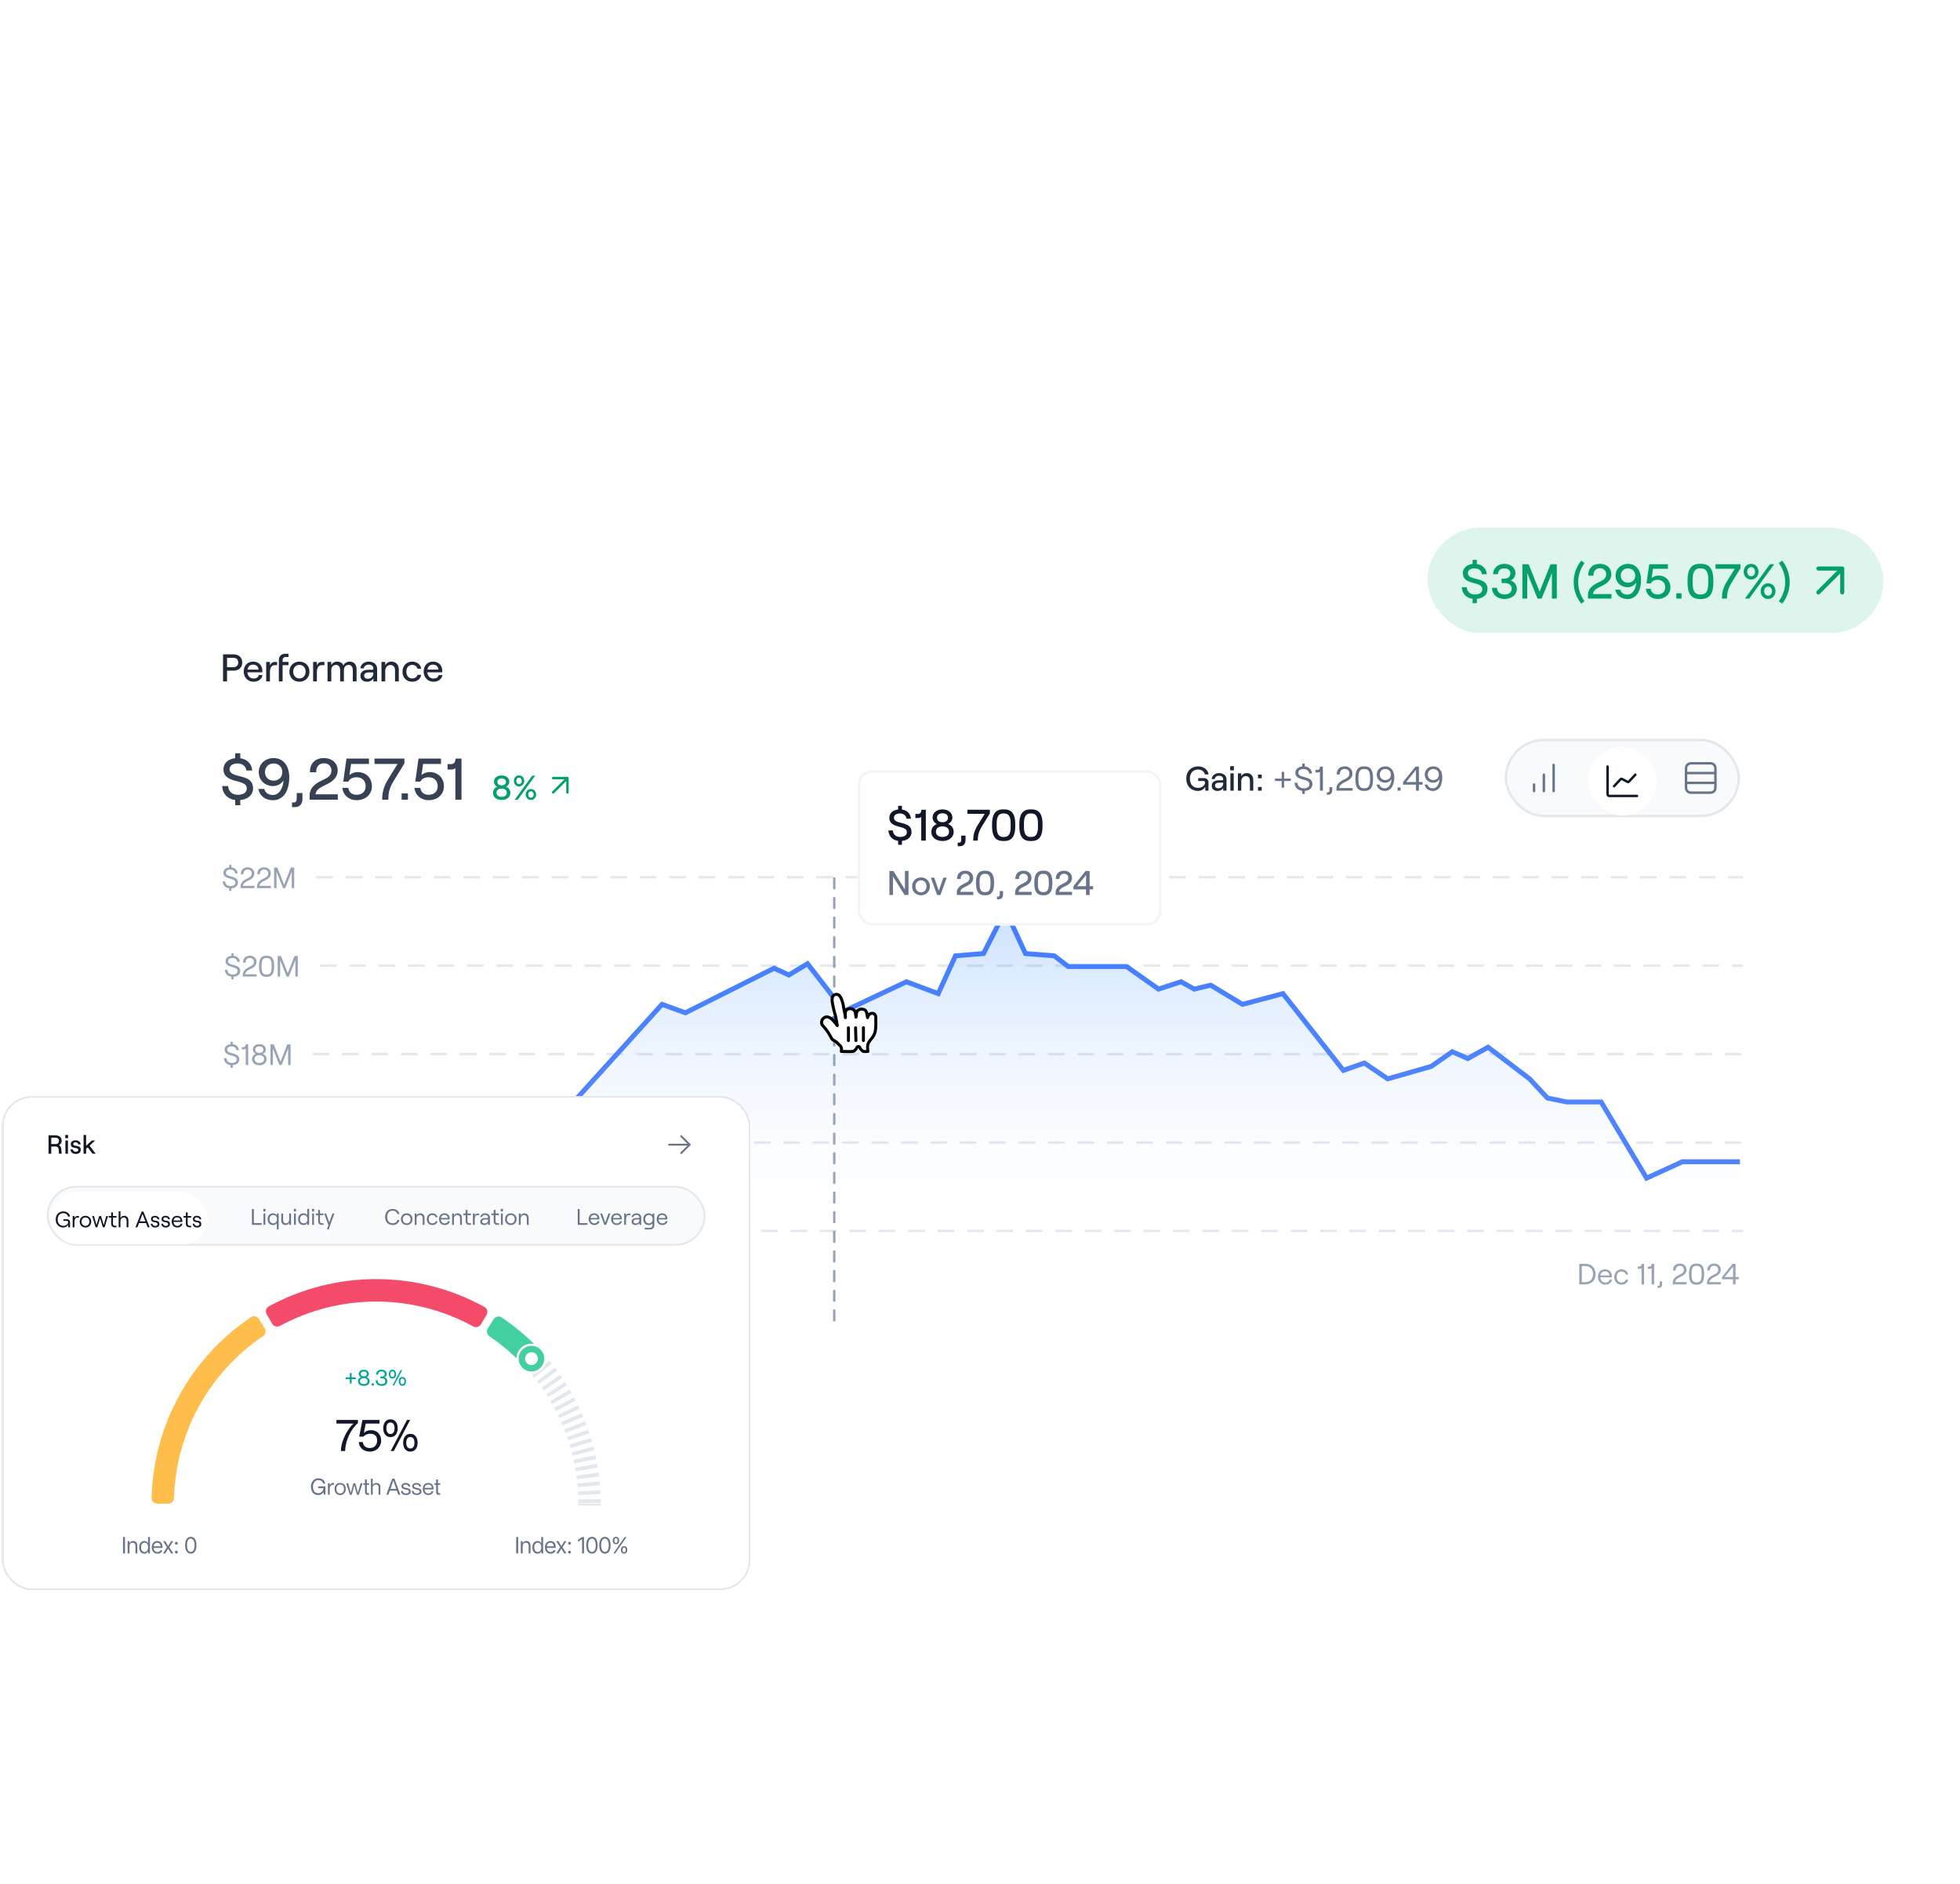 <svg width="541" height="520" viewBox="0 0 541 520" fill="none" xmlns="http://www.w3.org/2000/svg">
<g filter="url(#filter0_d_7_25221)">
<rect x="49.977" y="162.206" width="441.108" height="202.964" rx="5.412" fill="white" shape-rendering="crispEdges"/>
<path d="M61.559 185.031V177.552H64.455C65.961 177.552 66.869 178.482 66.869 179.806C66.869 181.131 65.961 182.061 64.455 182.061H62.67V185.031H61.559ZM62.67 181.099H64.423C65.384 181.099 65.758 180.49 65.758 179.806C65.758 179.123 65.384 178.514 64.423 178.514H62.67V181.099ZM71.424 183.279H72.46C72.268 184.39 71.296 185.116 69.971 185.116C68.304 185.116 67.268 183.802 67.268 182.307C67.268 180.8 68.208 179.561 69.864 179.561C71.531 179.561 72.417 180.747 72.417 182.114C72.417 182.253 72.407 182.424 72.396 182.52H68.283C68.368 183.535 69.031 184.23 69.971 184.23C70.761 184.23 71.274 183.888 71.424 183.279ZM69.864 180.394C69.02 180.394 68.475 180.864 68.315 181.762H71.37C71.306 180.939 70.751 180.394 69.864 180.394ZM76.966 185.031V179.123C76.966 178.065 77.661 177.392 78.74 177.392H79.627V178.289H78.815C78.323 178.289 78.003 178.62 78.003 179.155V179.646H79.627V180.544H78.003V185.031H76.966ZM76.486 180.544H75.812C74.829 180.544 74.509 181.42 74.509 182.595V185.031H73.473V179.646H74.509V180.683C74.755 179.967 75.182 179.646 75.941 179.646H76.486V180.544ZM82.65 185.116C81.036 185.116 79.872 183.952 79.872 182.339C79.872 180.725 81.036 179.561 82.65 179.561C84.263 179.561 85.417 180.725 85.417 182.339C85.417 183.952 84.263 185.116 82.65 185.116ZM82.65 184.208C83.665 184.208 84.359 183.439 84.359 182.339C84.359 181.238 83.665 180.469 82.65 180.469C81.624 180.469 80.929 181.238 80.929 182.339C80.929 183.439 81.624 184.208 82.65 184.208ZM89.551 180.544H88.771C87.788 180.544 87.468 181.42 87.468 182.595V185.031H86.431V179.646H87.468V180.683C87.713 179.967 88.141 179.646 88.9 179.646H89.551V180.544ZM90.407 185.031V179.646H91.443V180.608C91.668 179.999 92.244 179.561 93.035 179.561C93.911 179.561 94.563 179.956 94.777 180.661C94.99 180.052 95.695 179.561 96.529 179.561C97.693 179.561 98.42 180.362 98.42 181.612V185.031H97.383V181.901C97.383 181.046 96.956 180.469 96.24 180.469C95.418 180.469 94.926 181.046 94.926 181.901V185.031H93.89V181.901C93.89 181.046 93.462 180.469 92.757 180.469C91.935 180.469 91.443 181.046 91.443 181.901V185.031H90.407ZM101.787 179.561C103.176 179.561 104.095 180.362 104.095 181.559V185.031H103.059V184.155C102.802 184.732 102.119 185.116 101.307 185.116C100.206 185.116 99.48 184.454 99.48 183.492C99.48 182.456 100.302 181.815 101.574 181.815H102.696C102.941 181.815 103.059 181.687 103.059 181.495C103.059 180.843 102.589 180.394 101.755 180.394C101.008 180.394 100.463 180.864 100.431 181.409H99.469C99.555 180.351 100.516 179.561 101.787 179.561ZM101.51 184.294C102.493 184.294 103.059 183.663 103.059 182.67V182.542H101.67C100.965 182.542 100.505 182.905 100.505 183.471C100.505 183.963 100.911 184.294 101.51 184.294ZM105.296 185.031V179.646H106.332V180.597C106.621 179.924 107.262 179.561 108.063 179.561C109.281 179.561 110.072 180.437 110.072 181.719V185.031H109.035V181.922C109.035 181.067 108.533 180.49 107.775 180.49C106.931 180.49 106.332 181.174 106.332 182.114V185.031H105.296ZM113.761 185.116C112.062 185.116 111.09 183.824 111.09 182.339C111.09 180.853 112.062 179.561 113.761 179.561C115.022 179.561 116.111 180.309 116.261 181.527H115.225C115.128 180.918 114.509 180.469 113.782 180.469C112.703 180.469 112.169 181.302 112.169 182.339C112.169 183.375 112.714 184.208 113.782 184.208C114.519 184.208 115.064 183.824 115.235 183.215H116.261C116.09 184.347 115.128 185.116 113.761 185.116ZM121.089 183.279H122.125C121.933 184.39 120.961 185.116 119.636 185.116C117.969 185.116 116.933 183.802 116.933 182.307C116.933 180.8 117.873 179.561 119.529 179.561C121.196 179.561 122.083 180.747 122.083 182.114C122.083 182.253 122.072 182.424 122.061 182.52H117.948C118.033 183.535 118.696 184.23 119.636 184.23C120.427 184.23 120.939 183.888 121.089 183.279ZM119.529 180.394C118.685 180.394 118.14 180.864 117.98 181.762H121.036C120.971 180.939 120.416 180.394 119.529 180.394Z" fill="#20293A"/>
<path d="M69.845 214.514C69.845 216.398 68.4 217.567 66.321 217.778V219.207L64.909 219.19V217.762C62.782 217.486 61.434 216.024 61.32 213.913H62.96C63.09 215.375 64.048 216.317 65.656 216.317C67.085 216.317 68.124 215.764 68.124 214.53C68.124 211.803 61.678 213.443 61.678 209.253C61.678 207.613 62.977 206.428 64.909 206.217V204.853H66.321V206.233C68.221 206.493 69.488 207.776 69.618 209.611H67.978C67.864 208.442 66.955 207.678 65.558 207.678C64.194 207.678 63.366 208.295 63.366 209.253C63.366 212.014 69.845 210.179 69.845 214.514ZM75.41 213.913C73.056 213.913 71.416 212.257 71.416 210.049C71.416 207.825 73.186 206.185 75.54 206.185C78.235 206.185 79.843 208.36 79.843 211.478C79.843 215.635 77.943 217.827 75.345 217.827C73.153 217.827 71.594 216.511 71.318 214.709H72.958C73.186 215.716 74.046 216.365 75.313 216.365C77.018 216.365 78.154 214.595 78.252 212.29C77.781 213.248 76.579 213.913 75.41 213.913ZM75.524 207.678C74.127 207.678 73.137 208.669 73.137 210.065C73.137 211.445 74.127 212.42 75.524 212.42C76.936 212.42 77.927 211.445 77.927 210.065C77.927 208.669 76.936 207.678 75.524 207.678ZM80.605 218.427H81.189C81.644 218.427 81.903 218.054 81.903 217.372V215.829H83.478V217.469C83.478 218.914 82.683 219.726 81.352 219.726H80.605V218.427ZM85.559 210.098C85.478 207.695 87.004 206.185 89.407 206.185C91.632 206.185 93.207 207.548 93.207 209.627C93.207 211.121 92.297 212.355 90.544 213.248L88.871 214.092C88.043 214.498 87.118 215.245 87.118 216.187H93.239V217.68H85.462V216.463C85.445 214.514 87.02 213.28 88.157 212.712L89.927 211.819C91.031 211.251 91.486 210.536 91.486 209.611C91.486 208.409 90.625 207.63 89.407 207.63C88.043 207.63 87.215 208.62 87.28 210.098H85.559ZM98.43 217.81C96.287 217.81 94.679 216.365 94.517 214.417H96.141C96.287 215.635 97.147 216.317 98.414 216.317C99.94 216.317 100.931 215.407 100.931 213.93C100.931 212.452 99.94 211.478 98.43 211.478C97.31 211.478 96.498 211.916 96.157 212.679H94.744L95.637 206.314H101.84V207.808H96.904L96.449 210.877C96.952 210.422 97.813 210.049 98.69 210.049C101.012 210.049 102.652 211.673 102.652 213.93C102.652 216.235 100.898 217.81 98.43 217.81ZM105.486 217.68C105.502 215.846 105.762 214.206 107.207 211.884L109.74 207.808H103.375V206.314H111.624V207.662L108.571 212.647C107.386 214.612 107.191 216.04 107.175 217.68H105.486ZM110.857 215.927H112.594V217.68H110.857V215.927ZM118.314 217.81C116.171 217.81 114.563 216.365 114.401 214.417H116.025C116.171 215.635 117.031 216.317 118.298 216.317C119.824 216.317 120.815 215.407 120.815 213.93C120.815 212.452 119.824 211.478 118.314 211.478C117.194 211.478 116.382 211.916 116.041 212.679H114.628L115.521 206.314H121.724V207.808H116.788L116.333 210.877C116.837 210.422 117.697 210.049 118.574 210.049C120.896 210.049 122.536 211.673 122.536 213.93C122.536 216.235 120.782 217.81 118.314 217.81ZM127.381 206.314V217.68H125.692V208.945C125.513 209.205 124.994 209.351 124.539 209.351H123.532V207.857H124.409C125.205 207.857 125.643 207.532 125.757 206.314H127.381Z" fill="#364153"/>
<path d="M138.465 217.756C137.148 217.756 136.068 217.027 136.068 215.777C136.068 214.981 136.58 214.356 137.252 214.11C136.741 213.844 136.343 213.361 136.343 212.727C136.343 211.704 137.205 210.975 138.465 210.975C139.724 210.975 140.596 211.704 140.596 212.727C140.596 213.361 140.198 213.844 139.677 214.11C140.369 214.356 140.871 214.981 140.871 215.777C140.871 217.027 139.791 217.756 138.465 217.756ZM138.465 213.721C139.185 213.721 139.649 213.352 139.649 212.755C139.649 212.168 139.185 211.808 138.465 211.808C137.745 211.808 137.29 212.168 137.29 212.755C137.29 213.352 137.745 213.721 138.465 213.721ZM138.465 216.885C139.327 216.885 139.876 216.468 139.876 215.758C139.876 215.047 139.327 214.612 138.465 214.612C137.612 214.612 137.053 215.047 137.053 215.758C137.053 216.468 137.612 216.885 138.465 216.885ZM143.27 214.005C142.436 214.005 141.83 213.333 141.83 212.49C141.83 211.647 142.436 210.975 143.27 210.975C144.113 210.975 144.7 211.647 144.7 212.49C144.7 213.333 144.113 214.005 143.27 214.005ZM142.076 217.68L146.888 211.05H147.721L142.91 217.68H142.076ZM143.27 213.371C143.734 213.371 144.018 212.992 144.018 212.49C144.018 211.988 143.734 211.609 143.27 211.609C142.815 211.609 142.521 211.988 142.521 212.49C142.521 212.992 142.815 213.371 143.27 213.371ZM146.547 217.756C145.704 217.756 145.107 217.084 145.107 216.241C145.107 215.398 145.704 214.725 146.547 214.725C147.38 214.725 147.977 215.398 147.977 216.241C147.977 217.084 147.38 217.756 146.547 217.756ZM146.547 217.122C147.002 217.122 147.295 216.743 147.295 216.241C147.295 215.739 147.002 215.36 146.547 215.36C146.092 215.36 145.799 215.739 145.799 216.241C145.799 216.743 146.092 217.122 146.547 217.122Z" fill="#049F6C"/>
<path d="M152.68 215.654L156.626 211.707M156.626 211.707H152.68M156.626 211.707V215.654" stroke="#049F6C" stroke-width="0.677" stroke-linecap="round" stroke-linejoin="round"/>
<path d="M330.654 215.256C328.997 215.256 327.444 214.129 327.444 211.865C327.444 209.602 329.016 208.475 330.692 208.475C332.255 208.475 333.449 209.403 333.581 210.71H332.558C332.426 209.905 331.668 209.346 330.692 209.346C329.385 209.346 328.429 210.246 328.429 211.865C328.429 213.485 329.385 214.413 330.683 214.413C331.696 214.413 332.615 213.807 332.615 212.945C332.615 212.689 332.445 212.509 332.17 212.509H330.73V211.714H332.416C332.937 211.714 333.562 212.121 333.562 212.831V215.18H332.672V214.063C332.388 214.773 331.592 215.256 330.654 215.256ZM336.502 210.331C337.733 210.331 338.548 211.041 338.548 212.102V215.18H337.629V214.404C337.402 214.915 336.795 215.256 336.076 215.256C335.1 215.256 334.456 214.669 334.456 213.817C334.456 212.898 335.185 212.329 336.312 212.329H337.307C337.525 212.329 337.629 212.216 337.629 212.045C337.629 211.468 337.212 211.07 336.473 211.07C335.81 211.07 335.327 211.486 335.299 211.97H334.446C334.522 211.032 335.375 210.331 336.502 210.331ZM336.256 214.527C337.127 214.527 337.629 213.968 337.629 213.087V212.974H336.398C335.773 212.974 335.365 213.296 335.365 213.798C335.365 214.233 335.725 214.527 336.256 214.527ZM339.555 208.408H340.578V209.564H339.555V208.408ZM339.612 215.18V210.407H340.531V215.18H339.612ZM341.693 215.18V210.407H342.612V211.25C342.868 210.653 343.436 210.331 344.146 210.331C345.226 210.331 345.927 211.108 345.927 212.244V215.18H345.008V212.424C345.008 211.666 344.563 211.155 343.891 211.155C343.142 211.155 342.612 211.761 342.612 212.595V215.18H341.693ZM347.237 210.729H348.25V211.761H347.237V210.729ZM347.237 214.157H348.25V215.18H347.237V214.157Z" fill="#20293A"/>
<path d="M356.283 211.846V212.509H354.436V214.356H353.773V212.509H351.926V211.846H353.773V209.99H354.436V211.846H356.283ZM362.263 213.371C362.263 214.489 361.373 215.152 360.142 215.247V216.08L359.441 216.071V215.237C358.181 215.086 357.395 214.243 357.319 213.011H358.115C358.2 213.93 358.806 214.527 359.839 214.527C360.757 214.527 361.42 214.176 361.42 213.371C361.42 211.666 357.546 212.604 357.546 210.236C357.546 209.28 358.304 208.607 359.441 208.493V207.698H360.142V208.493C361.278 208.617 362.045 209.346 362.131 210.435H361.335C361.259 209.687 360.682 209.204 359.791 209.204C358.891 209.204 358.361 209.602 358.361 210.236C358.361 211.932 362.263 210.88 362.263 213.371ZM365.141 208.55V215.18H364.336V209.933C364.232 210.085 363.995 210.16 363.739 210.16H363.105V209.431H363.644C364.061 209.431 364.298 209.251 364.345 208.55H365.141ZM366.219 215.654H366.55C366.806 215.654 366.957 215.455 366.957 215.038V214.214H367.715V215.076C367.715 215.881 367.289 216.317 366.597 216.317H366.219V215.654ZM368.971 210.7C368.923 209.346 369.795 208.475 371.159 208.475C372.409 208.475 373.309 209.251 373.309 210.454C373.309 211.316 372.778 212.045 371.765 212.547L370.818 213.03C370.278 213.305 369.671 213.807 369.671 214.451H373.346V215.18H368.885V214.603C368.885 213.419 369.814 212.689 370.496 212.348L371.509 211.827C372.219 211.468 372.475 211.013 372.475 210.435C372.475 209.677 371.916 209.185 371.159 209.185C370.306 209.185 369.766 209.791 369.804 210.7H368.971ZM376.383 215.256C374.782 215.256 374.129 214.157 374.129 212.131V211.6C374.129 209.573 374.782 208.475 376.383 208.475H376.714C378.334 208.475 378.978 209.573 378.978 211.6V212.131C378.978 214.157 378.334 215.256 376.714 215.256H376.383ZM376.411 214.527H376.705C377.737 214.527 378.173 213.76 378.173 212.225V211.505C378.173 209.971 377.737 209.204 376.705 209.204H376.411C375.379 209.204 374.943 209.971 374.943 211.505V212.225C374.943 213.76 375.379 214.527 376.411 214.527ZM382.354 212.983C380.98 212.983 380.014 212.026 380.014 210.729C380.014 209.422 381.018 208.475 382.392 208.475C383.907 208.475 384.845 209.687 384.845 211.515C384.845 214.006 383.727 215.266 382.268 215.266C381.047 215.266 380.147 214.536 379.976 213.494H380.781C380.924 214.139 381.463 214.546 382.25 214.546C383.32 214.546 384.03 213.409 384.087 211.951C383.812 212.557 383.083 212.983 382.354 212.983ZM382.382 209.204C381.482 209.204 380.848 209.838 380.848 210.738C380.848 211.619 381.482 212.254 382.382 212.254C383.282 212.254 383.917 211.619 383.917 210.738C383.917 209.838 383.282 209.204 382.382 209.204ZM385.744 214.29H386.587V215.18H385.744V214.29ZM390.84 215.18V213.523H387.278V212.794L390.697 208.55H391.645V212.794H392.677V213.523H391.645V215.18H390.84ZM388.14 212.794H390.84V209.441L388.14 212.794ZM395.608 212.983C394.235 212.983 393.269 212.026 393.269 210.729C393.269 209.422 394.273 208.475 395.646 208.475C397.162 208.475 398.099 209.687 398.099 211.515C398.099 214.006 396.982 215.266 395.523 215.266C394.301 215.266 393.402 214.536 393.231 213.494H394.036C394.178 214.139 394.718 214.546 395.504 214.546C396.575 214.546 397.285 213.409 397.342 211.951C397.067 212.557 396.338 212.983 395.608 212.983ZM395.637 209.204C394.737 209.204 394.102 209.838 394.102 210.738C394.102 211.619 394.737 212.254 395.637 212.254C396.537 212.254 397.171 211.619 397.171 210.738C397.171 209.838 396.537 209.204 395.637 209.204Z" fill="#677489"/>
<rect x="415.651" y="201.194" width="64.272" height="20.973" rx="10.486" fill="#F8FAFC"/>
<rect x="415.651" y="201.194" width="64.272" height="20.973" rx="10.486" stroke="#E3E8EF" stroke-width="0.677"/>
<path d="M428.842 215.289V208.072M423.43 215.289V213.485M426.136 215.289V210.779" stroke="#677489" stroke-width="0.677" stroke-linecap="round" stroke-linejoin="round"/>
<g filter="url(#filter1_d_7_25221)">
<rect x="438.316" y="202.209" width="18.943" height="18.943" rx="9.472" fill="white"/>
<path d="M451.845 215.74H444.448C444.196 215.74 444.069 215.74 443.973 215.69C443.888 215.647 443.819 215.578 443.776 215.493C443.727 215.397 443.727 215.271 443.727 215.018V207.621M451.394 209.876L449.627 211.763C449.56 211.834 449.526 211.87 449.486 211.888C449.45 211.905 449.411 211.912 449.372 211.908C449.327 211.904 449.284 211.881 449.197 211.836L447.728 211.073C447.641 211.028 447.597 211.006 447.553 211.002C447.514 210.998 447.475 211.005 447.439 211.021C447.399 211.04 447.365 211.075 447.298 211.147L445.531 213.033" stroke="#111729" stroke-width="0.677" stroke-linecap="round" stroke-linejoin="round"/>
</g>
<path d="M465.375 210.328H473.494M465.375 213.034H473.494M467.54 207.621H471.329C472.086 207.621 472.465 207.621 472.755 207.769C473.009 207.899 473.216 208.106 473.346 208.36C473.494 208.65 473.494 209.028 473.494 209.786V213.575C473.494 214.333 473.494 214.712 473.346 215.001C473.216 215.256 473.009 215.463 472.755 215.592C472.465 215.74 472.086 215.74 471.329 215.74H467.54C466.782 215.74 466.403 215.74 466.114 215.592C465.859 215.463 465.652 215.256 465.522 215.001C465.375 214.712 465.375 214.333 465.375 213.575V209.786C465.375 209.028 465.375 208.65 465.522 208.36C465.652 208.106 465.859 207.899 466.114 207.769C466.403 207.621 466.782 207.621 467.54 207.621Z" stroke="#677489" stroke-width="0.677" stroke-linecap="round" stroke-linejoin="round"/>
<path d="M65.694 240.53C65.694 241.488 64.93 242.057 63.875 242.138V242.852L63.274 242.844V242.13C62.194 242 61.52 241.277 61.456 240.222H62.138C62.211 241.009 62.73 241.521 63.615 241.521C64.403 241.521 64.971 241.22 64.971 240.53C64.971 239.069 61.65 239.873 61.65 237.843C61.65 237.023 62.3 236.447 63.274 236.349V235.667H63.875V236.349C64.849 236.455 65.507 237.08 65.58 238.014H64.898C64.833 237.372 64.338 236.958 63.575 236.958C62.803 236.958 62.349 237.299 62.349 237.843C62.349 239.296 65.694 238.395 65.694 240.53ZM66.48 238.241C66.439 237.08 67.186 236.333 68.355 236.333C69.427 236.333 70.198 236.999 70.198 238.03C70.198 238.769 69.743 239.394 68.874 239.824L68.063 240.238C67.6 240.473 67.08 240.904 67.08 241.456H70.23V242.081H66.406V241.586C66.406 240.571 67.202 239.946 67.787 239.653L68.655 239.207C69.264 238.898 69.483 238.509 69.483 238.014C69.483 237.364 69.004 236.942 68.355 236.942C67.624 236.942 67.162 237.461 67.194 238.241H66.48ZM71.022 238.241C70.982 237.08 71.729 236.333 72.898 236.333C73.969 236.333 74.741 236.999 74.741 238.03C74.741 238.769 74.286 239.394 73.417 239.824L72.606 240.238C72.143 240.473 71.623 240.904 71.623 241.456H74.773V242.081H70.949V241.586C70.949 240.571 71.745 239.946 72.329 239.653L73.198 239.207C73.807 238.898 74.026 238.509 74.026 238.014C74.026 237.364 73.547 236.942 72.898 236.942C72.167 236.942 71.704 237.461 71.737 238.241H71.022ZM75.655 242.081V236.398H76.556L78.431 241.147L80.298 236.398H81.2V242.081H80.526V237.551L78.731 242.081H78.123L76.328 237.551V242.081H75.655Z" fill="#97A3B6"/>
<line x1="87.553" y1="239.08" x2="480.76" y2="239.08" stroke="#E3E8EF" stroke-width="0.677" stroke-linecap="round" stroke-dasharray="4.06 4.06"/>
<path d="M66.297 264.937C66.297 265.895 65.534 266.464 64.478 266.545V267.259L63.878 267.251V266.537C62.798 266.407 62.124 265.684 62.059 264.629H62.741C62.814 265.416 63.334 265.928 64.219 265.928C65.006 265.928 65.575 265.627 65.575 264.937C65.575 263.476 62.254 264.28 62.254 262.25C62.254 261.43 62.904 260.854 63.878 260.756V260.074H64.478V260.756C65.453 260.862 66.11 261.487 66.183 262.421H65.501C65.436 261.779 64.941 261.365 64.178 261.365C63.407 261.365 62.952 261.706 62.952 262.25C62.952 263.703 66.297 262.802 66.297 264.937ZM67.083 262.648C67.043 261.487 67.789 260.74 68.959 260.74C70.03 260.74 70.801 261.406 70.801 262.437C70.801 263.176 70.347 263.801 69.478 264.231L68.666 264.645C68.203 264.88 67.684 265.311 67.684 265.863H70.834V266.488H67.01V265.993C67.01 264.978 67.806 264.353 68.39 264.06L69.259 263.614C69.868 263.305 70.087 262.916 70.087 262.421C70.087 261.771 69.608 261.349 68.959 261.349C68.228 261.349 67.765 261.868 67.797 262.648H67.083ZM73.436 266.553C72.064 266.553 71.504 265.611 71.504 263.874V263.419C71.504 261.682 72.064 260.74 73.436 260.74H73.721C75.109 260.74 75.661 261.682 75.661 263.419V263.874C75.661 265.611 75.109 266.553 73.721 266.553H73.436ZM73.461 265.928H73.713C74.597 265.928 74.971 265.27 74.971 263.955V263.338C74.971 262.023 74.597 261.365 73.713 261.365H73.461C72.576 261.365 72.202 262.023 72.202 263.338V263.955C72.202 265.27 72.576 265.928 73.461 265.928ZM76.655 266.488V260.805H77.556L79.431 265.554L81.298 260.805H82.2V266.488H81.526V261.958L79.731 266.488H79.123L77.328 261.958V266.488H76.655Z" fill="#97A3B6"/>
<line x1="88.553" y1="263.487" x2="480.808" y2="263.487" stroke="#E3E8EF" stroke-width="0.677" stroke-linecap="round" stroke-dasharray="4.06 4.06"/>
<path d="M66.049 289.344C66.049 290.302 65.286 290.871 64.231 290.952V291.666L63.63 291.658V290.944C62.55 290.814 61.876 290.091 61.811 289.036H62.493C62.566 289.823 63.086 290.335 63.971 290.335C64.758 290.335 65.327 290.034 65.327 289.344C65.327 287.883 62.006 288.687 62.006 286.657C62.006 285.837 62.656 285.261 63.63 285.163V284.481H64.231V285.163C65.205 285.269 65.862 285.894 65.936 286.828H65.254C65.189 286.186 64.693 285.772 63.93 285.772C63.159 285.772 62.704 286.113 62.704 286.657C62.704 288.11 66.049 287.209 66.049 289.344ZM68.516 285.212V290.895H67.826V286.397C67.736 286.527 67.533 286.592 67.314 286.592H66.77V285.967H67.233C67.59 285.967 67.793 285.813 67.834 285.212H68.516ZM71.583 290.96C70.487 290.96 69.561 290.359 69.561 289.279C69.561 288.589 70.024 288.037 70.617 287.834C70.162 287.615 69.788 287.209 69.788 286.641C69.788 285.764 70.519 285.147 71.583 285.147C72.646 285.147 73.377 285.764 73.377 286.641C73.377 287.209 73.004 287.615 72.549 287.834C73.141 288.037 73.596 288.589 73.596 289.279C73.596 290.359 72.679 290.96 71.583 290.96ZM71.583 287.566C72.257 287.566 72.687 287.217 72.687 286.649C72.687 286.089 72.257 285.756 71.583 285.756C70.909 285.756 70.479 286.089 70.479 286.649C70.479 287.217 70.909 287.566 71.583 287.566ZM71.583 290.335C72.378 290.335 72.89 289.937 72.89 289.279C72.89 288.605 72.378 288.2 71.583 288.2C70.787 288.2 70.267 288.605 70.267 289.279C70.267 289.937 70.787 290.335 71.583 290.335ZM74.655 290.895V285.212H75.556L77.431 289.961L79.298 285.212H80.2V290.895H79.526V286.365L77.731 290.895H77.123L75.328 286.365V290.895H74.655Z" fill="#97A3B6"/>
<line x1="86.553" y1="287.893" x2="480.942" y2="287.893" stroke="#E3E8EF" stroke-width="0.677" stroke-linecap="round" stroke-dasharray="4.06 4.06"/>
<path d="M65.891 313.751C65.891 314.709 65.127 315.278 64.072 315.359V316.073L63.471 316.065V315.351C62.392 315.221 61.718 314.498 61.653 313.443H62.335C62.408 314.23 62.927 314.742 63.812 314.742C64.6 314.742 65.168 314.441 65.168 313.751C65.168 312.29 61.848 313.094 61.848 311.064C61.848 310.244 62.497 309.668 63.471 309.57V308.888H64.072V309.57C65.046 309.676 65.704 310.301 65.777 311.235H65.095C65.03 310.593 64.535 310.179 63.772 310.179C63 310.179 62.546 310.52 62.546 311.064C62.546 312.517 65.891 311.616 65.891 313.751ZM68.357 309.619V315.302H67.667V310.804C67.578 310.934 67.375 310.999 67.156 310.999H66.612V310.374H67.075C67.432 310.374 67.635 310.22 67.675 309.619H68.357ZM71.554 311.503C72.731 311.503 73.551 312.322 73.551 313.435C73.551 314.555 72.691 315.367 71.522 315.367C70.223 315.367 69.411 314.328 69.411 312.761C69.411 310.626 70.369 309.546 71.627 309.546C72.674 309.546 73.438 310.163 73.592 311.064H72.894C72.772 310.512 72.309 310.163 71.635 310.163C70.726 310.163 70.117 311.137 70.06 312.387C70.304 311.86 70.921 311.503 71.554 311.503ZM71.522 314.742C72.293 314.742 72.837 314.19 72.837 313.427C72.837 312.672 72.293 312.128 71.522 312.128C70.758 312.128 70.206 312.672 70.206 313.427C70.206 314.19 70.758 314.742 71.522 314.742ZM74.655 315.302V309.619H75.556L77.431 314.368L79.298 309.619H80.2V315.302H79.526V310.772L77.731 315.302H77.123L75.328 310.772V315.302H74.655Z" fill="#97A3B6"/>
<line x1="86.553" y1="312.302" x2="480.942" y2="312.302" stroke="#E3E8EF" stroke-width="0.677" stroke-linecap="round" stroke-dasharray="4.06 4.06"/>
<path d="M62.682 337.439C62.693 337.802 62.804 338.089 63.015 338.3C63.232 338.511 63.502 338.643 63.827 338.698V336.546C63.54 336.476 63.291 336.4 63.08 336.319C62.874 336.232 62.701 336.132 62.56 336.018C62.425 335.899 62.325 335.756 62.26 335.588C62.195 335.42 62.163 335.217 62.163 334.979C62.163 334.736 62.206 334.514 62.293 334.314C62.379 334.108 62.496 333.932 62.642 333.786C62.793 333.634 62.969 333.515 63.169 333.429C63.375 333.342 63.594 333.291 63.827 333.274V332.739H64.274V333.282C64.712 333.337 65.061 333.499 65.321 333.77C65.581 334.04 65.765 334.414 65.873 334.89H65.183C65.075 334.354 64.772 334.04 64.274 333.948V335.945L64.761 336.075C64.869 336.102 64.996 336.151 65.142 336.221C65.288 336.286 65.429 336.378 65.564 336.497C65.7 336.616 65.813 336.765 65.905 336.944C66.003 337.123 66.052 337.336 66.052 337.585C66.052 337.85 66.005 338.086 65.913 338.292C65.827 338.497 65.705 338.676 65.548 338.827C65.391 338.974 65.204 339.09 64.988 339.177C64.772 339.263 64.533 339.317 64.274 339.339V340.005H63.827V339.339C63.286 339.285 62.855 339.098 62.536 338.779C62.217 338.454 62.036 338.007 61.992 337.439H62.682ZM64.274 338.698C64.425 338.687 64.563 338.66 64.688 338.616C64.817 338.573 64.928 338.511 65.02 338.43C65.118 338.343 65.191 338.237 65.24 338.113C65.294 337.983 65.321 337.832 65.321 337.658C65.321 337.501 65.294 337.371 65.24 337.269C65.186 337.16 65.112 337.068 65.02 336.993C64.928 336.917 64.817 336.855 64.688 336.806C64.558 336.752 64.42 336.703 64.274 336.66V338.698ZM63.827 333.924C63.567 333.951 63.345 334.046 63.161 334.208C62.983 334.365 62.893 334.598 62.893 334.906C62.893 335.047 62.915 335.169 62.958 335.271C63.007 335.369 63.072 335.453 63.153 335.523C63.24 335.588 63.34 335.645 63.454 335.694C63.567 335.742 63.692 335.786 63.827 335.824V333.924ZM69.326 339.209H68.636V335.085H67.142V334.533C67.337 334.533 67.526 334.519 67.71 334.492C67.894 334.46 68.059 334.403 68.206 334.322C68.357 334.24 68.484 334.129 68.587 333.989C68.69 333.848 68.76 333.669 68.798 333.453H69.326V339.209ZM74.443 334.922C74.411 334.663 74.311 334.454 74.143 334.297C73.975 334.14 73.753 334.062 73.477 334.062C73.185 334.062 72.95 334.135 72.771 334.281C72.592 334.422 72.452 334.603 72.349 334.825C72.251 335.041 72.184 335.277 72.146 335.531C72.108 335.786 72.086 336.024 72.081 336.246L72.097 336.262C72.26 335.997 72.46 335.805 72.698 335.686C72.941 335.566 73.22 335.507 73.534 335.507C73.81 335.507 74.056 335.556 74.273 335.653C74.495 335.745 74.679 335.875 74.825 336.043C74.977 336.211 75.093 336.408 75.174 336.635C75.255 336.863 75.296 337.109 75.296 337.374C75.296 337.585 75.263 337.804 75.198 338.032C75.133 338.259 75.025 338.467 74.874 338.657C74.728 338.841 74.53 338.995 74.281 339.12C74.037 339.239 73.734 339.298 73.372 339.298C72.944 339.298 72.6 339.212 72.341 339.038C72.081 338.865 71.881 338.643 71.74 338.373C71.599 338.102 71.504 337.804 71.456 337.48C71.412 337.155 71.391 336.841 71.391 336.538C71.391 336.143 71.423 335.761 71.488 335.393C71.559 335.02 71.675 334.69 71.837 334.403C72 334.116 72.216 333.886 72.487 333.713C72.757 333.54 73.098 333.453 73.51 333.453C73.986 333.453 74.365 333.58 74.646 333.835C74.928 334.083 75.09 334.446 75.133 334.922H74.443ZM73.404 336.116C73.209 336.116 73.039 336.151 72.893 336.221C72.747 336.286 72.622 336.378 72.519 336.497C72.416 336.611 72.338 336.749 72.284 336.911C72.235 337.068 72.211 337.236 72.211 337.415C72.211 337.593 72.238 337.761 72.292 337.918C72.346 338.075 72.422 338.21 72.519 338.324C72.622 338.438 72.747 338.53 72.893 338.6C73.044 338.665 73.215 338.698 73.404 338.698C73.594 338.698 73.759 338.665 73.899 338.6C74.046 338.53 74.167 338.435 74.265 338.316C74.362 338.197 74.435 338.062 74.484 337.91C74.538 337.753 74.565 337.591 74.565 337.423C74.565 337.244 74.541 337.077 74.492 336.92C74.449 336.757 74.378 336.619 74.281 336.506C74.184 336.386 74.062 336.292 73.916 336.221C73.769 336.151 73.599 336.116 73.404 336.116ZM76.378 333.412H77.434L79.26 338.283L81.095 333.412H82.15V339.209H81.42V334.387H81.404L79.593 339.209H78.936L77.125 334.387H77.109V339.209H76.378V333.412Z" fill="white"/>
<line x1="88.553" y1="336.709" x2="480.808" y2="336.709" stroke="#E3E8EF" stroke-width="0.677" stroke-linecap="round" stroke-dasharray="4.06 4.06"/>
<path d="M230.273 239.41V362.558" stroke="#97A3B6" stroke-width="0.677" stroke-linecap="round" stroke-dasharray="2.71 2.71"/>
<path d="M89.383 309.741H113.645L125.07 316.2L133.635 306.118L140.579 309.741L148.819 300.177L157.622 301.89L182.741 274.161L189.183 276.498L213.66 264.191L217.74 266.06L222.893 262.945L233.024 276.031L250.201 267.93L258.97 271.201L263.728 260.764L271.458 260.141L277.527 248.214L283.052 260.141L290.997 260.764L294.862 263.724H310.965L319.768 269.955L325.995 267.93L329.645 269.955L334.154 268.865L342.957 274.161L354.123 271.201L370.799 292.388L376.596 290.362L383.037 294.724L395.061 291.297L400.859 287.247L405.153 289.116L410.736 286.001L422.189 294.724L427.128 300.021L432.495 301.111H441.943L454.492 322.127L464.369 317.609H480.258" stroke="#4A7FFF" stroke-width="1.353"/>
<path d="M113.665 309.095H89.383V341.577H480.258V317.022H464.356L454.472 321.492L442.223 300.557H432.768L427.396 299.478L422.454 294.236L410.991 285.604L405.404 288.687L401.107 286.837L395.305 290.845L383.271 294.237L376.825 289.92L371.023 291.924L354.333 270.96L343.159 273.889L334.349 268.648L329.836 269.727L326.183 267.723L319.952 269.727L311.141 263.561H295.025L291.157 260.632L283.206 260.016L277.677 248.214L271.603 260.016L263.867 260.632L259.105 270.96L250.329 267.723L233.138 275.739L222.999 262.79L217.842 265.873L213.759 264.023L189.262 276.201L182.816 273.889L157.677 301.327L148.866 299.632L140.62 309.095L133.671 305.511L125.099 315.487L113.665 309.095Z" fill="url(#paint0_linear_7_25221)"/>
<path d="M61.692 351.46V345.777H62.479L65.41 350.404V345.777H66.1V351.46H65.304L62.382 346.848V351.46H61.692ZM69.083 351.525C67.873 351.525 67.004 350.64 67.004 349.414C67.004 348.18 67.873 347.303 69.083 347.303C70.3 347.303 71.169 348.18 71.169 349.414C71.169 350.64 70.3 351.525 69.083 351.525ZM69.083 350.94C69.927 350.94 70.504 350.307 70.504 349.414C70.504 348.521 69.927 347.887 69.083 347.887C68.246 347.887 67.67 348.521 67.67 349.414C67.67 350.307 68.246 350.94 69.083 350.94ZM72.942 351.46L71.44 347.368H72.114L73.274 350.648L74.435 347.368H75.117L73.615 351.46H72.942ZM79.346 345.777V351.46H78.655V346.962C78.566 347.092 78.363 347.157 78.144 347.157H77.6V346.532H78.063C78.42 346.532 78.623 346.377 78.663 345.777H79.346ZM80.448 347.62C80.407 346.459 81.154 345.712 82.323 345.712C83.395 345.712 84.166 346.377 84.166 347.408C84.166 348.147 83.711 348.772 82.843 349.203L82.031 349.617C81.568 349.852 81.049 350.282 81.049 350.834H84.198V351.46H80.375V350.964C80.375 349.95 81.17 349.324 81.755 349.032L82.624 348.586C83.232 348.277 83.452 347.887 83.452 347.392C83.452 346.743 82.973 346.321 82.323 346.321C81.593 346.321 81.13 346.84 81.162 347.62H80.448ZM84.812 351.866H85.096C85.315 351.866 85.445 351.695 85.445 351.338V350.632H86.095V351.37C86.095 352.06 85.729 352.434 85.137 352.434H84.812V351.866ZM89.105 347.62C89.065 346.459 89.812 345.712 90.981 345.712C92.052 345.712 92.824 346.377 92.824 347.408C92.824 348.147 92.369 348.772 91.5 349.203L90.689 349.617C90.226 349.852 89.706 350.282 89.706 350.834H92.856V351.46H89.032V350.964C89.032 349.95 89.828 349.324 90.412 349.032L91.281 348.586C91.89 348.277 92.109 347.887 92.109 347.392C92.109 346.743 91.63 346.321 90.981 346.321C90.25 346.321 89.787 346.84 89.82 347.62H89.105ZM95.459 351.525C94.087 351.525 93.526 350.583 93.526 348.845V348.391C93.526 346.653 94.087 345.712 95.459 345.712H95.743C97.131 345.712 97.683 346.653 97.683 348.391V348.845C97.683 350.583 97.131 351.525 95.743 351.525H95.459ZM95.483 350.899H95.735C96.62 350.899 96.993 350.242 96.993 348.927V348.31C96.993 346.994 96.62 346.337 95.735 346.337H95.483C94.598 346.337 94.225 346.994 94.225 348.31V348.927C94.225 350.242 94.598 350.899 95.483 350.899ZM98.572 347.62C98.531 346.459 99.278 345.712 100.447 345.712C101.519 345.712 102.29 346.377 102.29 347.408C102.29 348.147 101.835 348.772 100.967 349.203L100.155 349.617C99.692 349.852 99.172 350.282 99.172 350.834H102.323V351.46H98.499V350.964C98.499 349.95 99.294 349.324 99.879 349.032L100.748 348.586C101.356 348.277 101.576 347.887 101.576 347.392C101.576 346.743 101.097 346.321 100.447 346.321C99.716 346.321 99.254 346.84 99.286 347.62H98.572ZM105.67 351.46V350.039H102.617V349.414L105.548 345.777H106.36V349.414H107.245V350.039H106.36V351.46H105.67ZM103.356 349.414H105.67V346.54L103.356 349.414Z" fill="#97A3B6"/>
<path d="M435.918 351.46V345.777H437.59C439.181 345.777 440.423 346.808 440.423 348.618C440.423 350.429 439.181 351.46 437.59 351.46H435.918ZM436.608 350.834H437.574C438.678 350.834 439.701 350.185 439.701 348.618C439.701 347.051 438.678 346.402 437.574 346.402H436.608V350.834ZM444.303 350.144H444.961C444.823 350.981 444.1 351.525 443.085 351.525C441.876 351.525 441.064 350.558 441.064 349.389C441.064 348.188 441.811 347.303 443.012 347.303C444.206 347.303 444.92 348.131 444.92 349.219C444.92 349.308 444.912 349.446 444.904 349.503H441.705C441.754 350.347 442.314 350.948 443.085 350.948C443.751 350.948 444.173 350.656 444.303 350.144ZM443.012 347.855C442.322 347.855 441.86 348.261 441.738 348.983H444.255C444.206 348.293 443.743 347.855 443.012 347.855ZM447.548 351.525C446.257 351.525 445.559 350.51 445.559 349.414C445.559 348.318 446.257 347.303 447.548 347.303C448.466 347.303 449.286 347.839 449.407 348.748H448.766C448.685 348.253 448.173 347.887 447.556 347.887C446.663 347.887 446.233 348.578 446.233 349.414C446.233 350.25 446.672 350.94 447.556 350.94C448.173 350.94 448.62 350.632 448.766 350.136H449.399C449.261 350.972 448.588 351.525 447.548 351.525ZM453.794 345.777V351.46H453.103V346.962C453.014 347.092 452.811 347.157 452.592 347.157H452.048V346.532H452.511C452.868 346.532 453.071 346.377 453.112 345.777H453.794ZM456.576 345.777V351.46H455.886V346.962C455.797 347.092 455.594 347.157 455.375 347.157H454.831V346.532H455.294C455.651 346.532 455.854 346.377 455.894 345.777H456.576ZM457.5 351.866H457.784C458.003 351.866 458.133 351.695 458.133 351.338V350.632H458.783V351.37C458.783 352.06 458.417 352.434 457.825 352.434H457.5V351.866ZM461.793 347.62C461.753 346.459 462.5 345.712 463.669 345.712C464.74 345.712 465.512 346.377 465.512 347.408C465.512 348.147 465.057 348.772 464.188 349.203L463.377 349.617C462.914 349.852 462.394 350.282 462.394 350.834H465.544V351.46H461.72V350.964C461.72 349.95 462.516 349.324 463.1 349.032L463.969 348.586C464.578 348.277 464.797 347.887 464.797 347.392C464.797 346.743 464.318 346.321 463.669 346.321C462.938 346.321 462.475 346.84 462.508 347.62H461.793ZM468.147 351.525C466.775 351.525 466.215 350.583 466.215 348.845V348.391C466.215 346.653 466.775 345.712 468.147 345.712H468.431C469.819 345.712 470.371 346.653 470.371 348.391V348.845C470.371 350.583 469.819 351.525 468.431 351.525H468.147ZM468.171 350.899H468.423C469.308 350.899 469.681 350.242 469.681 348.927V348.31C469.681 346.994 469.308 346.337 468.423 346.337H468.171C467.286 346.337 466.913 346.994 466.913 348.31V348.927C466.913 350.242 467.286 350.899 468.171 350.899ZM471.26 347.62C471.219 346.459 471.966 345.712 473.135 345.712C474.207 345.712 474.978 346.377 474.978 347.408C474.978 348.147 474.523 348.772 473.655 349.203L472.843 349.617C472.38 349.852 471.861 350.282 471.861 350.834H475.011V351.46H471.187V350.964C471.187 349.95 471.982 349.324 472.567 349.032L473.436 348.586C474.044 348.277 474.264 347.887 474.264 347.392C474.264 346.743 473.785 346.321 473.135 346.321C472.404 346.321 471.942 346.84 471.974 347.62H471.26ZM478.358 351.46V350.039H475.305V349.414L478.236 345.777H479.048V349.414H479.933V350.039H479.048V351.46H478.358ZM476.044 349.414H478.358V346.54L476.044 349.414Z" fill="#97A3B6"/>
<g filter="url(#filter2_dd_7_25221)">
<rect x="227.23" y="271.895" width="6.765" height="6.765" rx="3.383" fill="#4A7FFF"/>
<rect x="227.907" y="272.571" width="5.412" height="5.412" rx="2.706" stroke="white" stroke-width="1.353"/>
</g>
<g filter="url(#filter3_dd_7_25221)">
<rect x="236.703" y="205.506" width="83.892" height="42.825" rx="4.059" fill="white"/>
<rect x="237.041" y="205.844" width="83.215" height="42.148" rx="3.721" stroke="#F1F4F8" stroke-width="0.677"/>
<path d="M251.603 222.543C251.603 223.956 250.52 224.833 248.961 224.991V226.063L247.901 226.051V224.979C246.306 224.772 245.295 223.676 245.21 222.093H246.44C246.537 223.189 247.256 223.895 248.461 223.895C249.533 223.895 250.313 223.481 250.313 222.555C250.313 220.51 245.478 221.74 245.478 218.598C245.478 217.368 246.452 216.479 247.901 216.32V215.297H248.961V216.333C250.386 216.527 251.335 217.489 251.433 218.866H250.203C250.118 217.989 249.436 217.416 248.388 217.416C247.365 217.416 246.744 217.879 246.744 218.598C246.744 220.668 251.603 219.292 251.603 222.543ZM255.546 216.393V224.918H254.279V218.366C254.145 218.561 253.756 218.671 253.415 218.671H252.66V217.55H253.317C253.914 217.55 254.243 217.307 254.328 216.393H255.546ZM260.142 225.015C258.449 225.015 257.061 224.078 257.061 222.47C257.061 221.447 257.718 220.644 258.583 220.327C257.925 219.986 257.414 219.365 257.414 218.549C257.414 217.234 258.522 216.296 260.142 216.296C261.761 216.296 262.882 217.234 262.882 218.549C262.882 219.365 262.37 219.986 261.701 220.327C262.59 220.644 263.235 221.447 263.235 222.47C263.235 224.078 261.847 225.015 260.142 225.015ZM260.142 219.828C261.067 219.828 261.664 219.353 261.664 218.586C261.664 217.83 261.067 217.368 260.142 217.368C259.216 217.368 258.632 217.83 258.632 218.586C258.632 219.353 259.216 219.828 260.142 219.828ZM260.142 223.895C261.25 223.895 261.956 223.359 261.956 222.446C261.956 221.533 261.25 220.972 260.142 220.972C259.046 220.972 258.327 221.533 258.327 222.446C258.327 223.359 259.046 223.895 260.142 223.895ZM264.347 225.478H264.785C265.126 225.478 265.321 225.198 265.321 224.687V223.53H266.502V224.76C266.502 225.843 265.906 226.452 264.907 226.452H264.347V225.478ZM268.618 224.918C268.63 223.542 268.825 222.312 269.909 220.57L271.809 217.514H267.035V216.393H273.221V217.404L270.932 221.143C270.043 222.616 269.897 223.688 269.885 224.918H268.618ZM276.811 225.015C274.716 225.015 273.827 223.591 273.827 220.985V220.327C273.827 217.721 274.716 216.296 276.811 216.296H277.249C279.356 216.296 280.233 217.733 280.233 220.327V220.985C280.233 223.578 279.356 225.015 277.249 225.015H276.811ZM276.859 223.895H277.213C278.394 223.895 278.966 223.006 278.966 221.228V220.083C278.966 218.305 278.394 217.416 277.213 217.416H276.859C275.678 217.416 275.106 218.305 275.106 220.083V221.228C275.106 223.006 275.678 223.895 276.859 223.895ZM284.339 225.015C282.244 225.015 281.355 223.591 281.355 220.985V220.327C281.355 217.721 282.244 216.296 284.339 216.296H284.777C286.884 216.296 287.761 217.733 287.761 220.327V220.985C287.761 223.578 286.884 225.015 284.777 225.015H284.339ZM284.387 223.895H284.74C285.922 223.895 286.494 223.006 286.494 221.228V220.083C286.494 218.305 285.922 217.416 284.74 217.416H284.387C283.206 217.416 282.634 218.305 282.634 220.083V221.228C282.634 223.006 283.206 223.895 284.387 223.895Z" fill="#111729"/>
<path d="M245.493 239.918V233.288H246.592L249.783 238.393V233.288H250.768V239.918H249.679L246.478 234.822V239.918H245.493ZM254.218 239.994C252.788 239.994 251.756 238.961 251.756 237.531C251.756 236.101 252.788 235.068 254.218 235.068C255.648 235.068 256.671 236.101 256.671 237.531C256.671 238.961 255.648 239.994 254.218 239.994ZM254.218 239.189C255.118 239.189 255.734 238.507 255.734 237.531C255.734 236.556 255.118 235.874 254.218 235.874C253.309 235.874 252.693 236.556 252.693 237.531C252.693 238.507 253.309 239.189 254.218 239.189ZM258.674 239.918L256.921 235.144H257.868L259.119 238.762L260.378 235.144H261.326L259.583 239.918H258.674ZM264.165 235.495C264.118 234.093 265.008 233.212 266.41 233.212C267.707 233.212 268.626 234.008 268.626 235.22C268.626 236.091 268.096 236.811 267.073 237.332L266.097 237.825C265.614 238.062 265.074 238.497 265.074 239.047H268.645V239.918H264.108V239.208C264.099 238.071 265.017 237.351 265.68 237.02L266.713 236.499C267.357 236.167 267.622 235.75 267.622 235.211C267.622 234.51 267.12 234.055 266.41 234.055C265.614 234.055 265.131 234.633 265.169 235.495H264.165ZM271.718 239.994C270.089 239.994 269.398 238.886 269.398 236.859V236.347C269.398 234.32 270.089 233.212 271.718 233.212H272.059C273.698 233.212 274.38 234.33 274.38 236.347V236.859C274.38 238.876 273.698 239.994 272.059 239.994H271.718ZM271.756 239.122H272.031C272.949 239.122 273.395 238.431 273.395 237.048V236.158C273.395 234.775 272.949 234.083 272.031 234.083H271.756C270.837 234.083 270.392 234.775 270.392 236.158V237.048C270.392 238.431 270.837 239.122 271.756 239.122ZM275.186 240.354H275.527C275.792 240.354 275.944 240.136 275.944 239.738V238.838H276.863V239.795C276.863 240.638 276.399 241.111 275.622 241.111H275.186V240.354ZM280.259 235.495C280.212 234.093 281.102 233.212 282.504 233.212C283.802 233.212 284.72 234.008 284.72 235.22C284.72 236.091 284.19 236.811 283.167 237.332L282.192 237.825C281.708 238.062 281.169 238.497 281.169 239.047H284.739V239.918H280.202V239.208C280.193 238.071 281.112 237.351 281.775 237.02L282.807 236.499C283.451 236.167 283.716 235.75 283.716 235.211C283.716 234.51 283.214 234.055 282.504 234.055C281.708 234.055 281.225 234.633 281.263 235.495H280.259ZM287.813 239.994C286.183 239.994 285.492 238.886 285.492 236.859V236.347C285.492 234.32 286.183 233.212 287.813 233.212H288.153C289.792 233.212 290.474 234.33 290.474 236.347V236.859C290.474 238.876 289.792 239.994 288.153 239.994H287.813ZM287.85 239.122H288.125C289.044 239.122 289.489 238.431 289.489 237.048V236.158C289.489 234.775 289.044 234.083 288.125 234.083H287.85C286.932 234.083 286.486 234.775 286.486 236.158V237.048C286.486 238.431 286.932 239.122 287.85 239.122ZM291.433 235.495C291.386 234.093 292.276 233.212 293.678 233.212C294.975 233.212 295.894 234.008 295.894 235.22C295.894 236.091 295.364 236.811 294.341 237.332L293.365 237.825C292.882 238.062 292.342 238.497 292.342 239.047H295.913V239.918H291.376V239.208C291.367 238.071 292.285 237.351 292.948 237.02L293.981 236.499C294.625 236.167 294.89 235.75 294.89 235.211C294.89 234.51 294.388 234.055 293.678 234.055C292.882 234.055 292.399 234.633 292.437 235.495H291.433ZM299.769 239.918V238.365H296.283V237.493L299.646 233.288H300.754V237.493H301.72V238.365H300.754V239.918H299.769ZM297.297 237.493H299.769V234.415L297.297 237.493Z" fill="#677489"/>
</g>
</g>
<mask id="mask0_7_25221" style="mask-type:luminance" maskUnits="userSpaceOnUse" x="218" y="265" width="34" height="34">
<path d="M251.167 265.76H218.027V298.9H251.167V265.76Z" fill="white"/>
</mask>
<g mask="url(#mask0_7_25221)">
<path d="M229.729 286.887C229.419 286.473 229.108 285.748 228.487 284.816C228.176 284.298 227.244 283.263 226.933 282.848C226.726 282.434 226.726 282.227 226.83 281.813C226.933 281.191 227.555 280.674 228.28 280.674C228.797 280.674 229.315 281.088 229.729 281.399C229.937 281.606 230.247 282.02 230.454 282.227C230.662 282.434 230.662 282.538 230.869 282.745C231.076 283.056 231.179 283.263 231.076 282.848C230.972 282.331 230.869 281.502 230.662 280.674C230.558 280.052 230.454 279.949 230.351 279.534C230.247 279.017 230.144 278.706 230.04 278.188C229.937 277.877 229.833 277.049 229.729 276.635C229.626 276.117 229.626 275.185 230.04 274.771C230.351 274.46 230.972 274.356 231.386 274.563C231.904 274.874 232.215 275.599 232.319 275.91C232.526 276.428 232.733 277.152 232.836 277.981C233.043 279.017 233.354 280.57 233.354 280.881C233.354 280.466 233.251 279.742 233.354 279.327C233.458 279.017 233.665 278.602 234.079 278.499C234.39 278.395 234.7 278.395 235.011 278.395C235.322 278.499 235.633 278.706 235.84 278.913C236.254 279.534 236.254 280.881 236.254 280.777C236.357 280.363 236.357 279.534 236.565 279.12C236.668 278.913 237.082 278.706 237.29 278.602C237.6 278.499 238.014 278.499 238.325 278.602C238.532 278.602 238.947 278.913 239.05 279.12C239.257 279.431 239.361 280.466 239.464 280.881C239.464 280.984 239.568 280.466 239.775 280.156C240.189 279.534 241.639 279.327 241.743 280.777C241.743 281.502 241.743 281.399 241.743 281.916C241.743 282.434 241.743 282.745 241.743 283.159C241.743 283.573 241.639 284.505 241.536 284.92C241.432 285.23 241.121 285.955 240.811 286.37C240.811 286.37 239.671 287.612 239.568 288.234C239.464 288.855 239.464 288.855 239.464 289.269C239.464 289.684 239.568 290.201 239.568 290.201C239.568 290.201 238.739 290.305 238.325 290.201C237.911 290.098 237.393 289.373 237.29 289.062C237.082 288.751 236.772 288.751 236.565 289.062C236.357 289.476 235.84 290.201 235.425 290.201C234.7 290.305 233.251 290.201 232.215 290.201C232.215 290.201 232.422 289.166 232.008 288.751C231.697 288.441 231.179 287.923 230.869 287.612L229.729 286.887Z" fill="white"/>
</g>
<mask id="mask1_7_25221" style="mask-type:luminance" maskUnits="userSpaceOnUse" x="218" y="265" width="34" height="34">
<path d="M251.167 265.76H218.027V298.9H251.167V265.76Z" fill="white"/>
</mask>
<g mask="url(#mask1_7_25221)">
<path d="M229.729 286.887C229.419 286.473 229.108 285.748 228.487 284.816C228.176 284.298 227.244 283.263 226.933 282.848C226.726 282.434 226.726 282.227 226.83 281.813C226.933 281.191 227.555 280.674 228.28 280.674C228.797 280.674 229.315 281.088 229.729 281.399C229.937 281.606 230.247 282.02 230.454 282.227C230.662 282.434 230.662 282.538 230.869 282.745C231.076 283.056 231.179 283.263 231.076 282.848C230.972 282.331 230.869 281.502 230.662 280.674C230.558 280.052 230.454 279.949 230.351 279.534C230.247 279.017 230.144 278.706 230.04 278.188C229.937 277.877 229.833 277.049 229.729 276.635C229.626 276.117 229.626 275.185 230.04 274.771C230.351 274.46 230.972 274.356 231.386 274.563C231.904 274.874 232.215 275.599 232.319 275.91C232.526 276.428 232.733 277.152 232.836 277.981C233.043 279.017 233.354 280.57 233.354 280.881C233.354 280.466 233.251 279.742 233.354 279.327C233.458 279.017 233.665 278.602 234.079 278.499C234.39 278.395 234.7 278.395 235.011 278.395C235.322 278.499 235.633 278.706 235.84 278.913C236.254 279.534 236.254 280.881 236.254 280.777C236.357 280.363 236.357 279.534 236.565 279.12C236.668 278.913 237.082 278.706 237.29 278.602C237.6 278.499 238.014 278.499 238.325 278.602C238.532 278.602 238.947 278.913 239.05 279.12C239.257 279.431 239.361 280.466 239.464 280.881C239.464 280.984 239.568 280.466 239.775 280.156C240.189 279.534 241.639 279.327 241.743 280.777C241.743 281.502 241.743 281.399 241.743 281.916C241.743 282.434 241.743 282.745 241.743 283.159C241.743 283.573 241.639 284.505 241.536 284.92C241.432 285.23 241.121 285.955 240.811 286.37C240.811 286.37 239.671 287.612 239.568 288.234C239.464 288.855 239.464 288.855 239.464 289.269C239.464 289.684 239.568 290.201 239.568 290.201C239.568 290.201 238.739 290.305 238.325 290.201C237.911 290.098 237.393 289.373 237.29 289.062C237.082 288.751 236.772 288.751 236.565 289.062C236.357 289.476 235.84 290.201 235.425 290.201C234.7 290.305 233.251 290.201 232.215 290.201C232.215 290.201 232.422 289.166 232.008 288.751C231.697 288.441 231.179 287.923 230.869 287.612L229.729 286.887Z" stroke="black" stroke-width="0.828" stroke-linecap="round" stroke-linejoin="round"/>
</g>
<mask id="mask2_7_25221" style="mask-type:luminance" maskUnits="userSpaceOnUse" x="218" y="265" width="34" height="34">
<path d="M251.167 265.76H218.027V298.9H251.167V265.76Z" fill="white"/>
</mask>
<g mask="url(#mask2_7_25221)">
<path d="M238.324 287.197V283.676" stroke="black" stroke-width="0.828" stroke-linecap="round"/>
</g>
<mask id="mask3_7_25221" style="mask-type:luminance" maskUnits="userSpaceOnUse" x="218" y="265" width="34" height="34">
<path d="M251.167 265.76H218.027V298.9H251.167V265.76Z" fill="white"/>
</mask>
<g mask="url(#mask3_7_25221)">
<path d="M236.256 287.197L236.152 283.676" stroke="black" stroke-width="0.828" stroke-linecap="round"/>
</g>
<mask id="mask4_7_25221" style="mask-type:luminance" maskUnits="userSpaceOnUse" x="218" y="265" width="34" height="34">
<path d="M251.167 265.76H218.027V298.9H251.167V265.76Z" fill="white"/>
</mask>
<g mask="url(#mask4_7_25221)">
<path d="M234.184 283.676V287.197" stroke="black" stroke-width="0.828" stroke-linecap="round"/>
</g>
<g filter="url(#filter4_d_7_25221)">
<rect x="0.484" y="298.373" width="206.661" height="136.396" rx="8.266" fill="white" shape-rendering="crispEdges"/>
<rect x="0.743" y="298.632" width="206.144" height="135.879" rx="8.008" stroke="#E3E8EF" stroke-width="0.517" shape-rendering="crispEdges"/>
<path d="M16.275 311.905C16.644 312.122 16.883 312.52 16.912 313.012L17.013 314.306H16.282L16.181 313.077C16.145 312.628 15.848 312.31 15.414 312.31H14.149V314.306H13.396V309.243H15.378C16.398 309.243 17.02 309.858 17.02 310.762C17.02 311.305 16.724 311.681 16.275 311.905ZM14.149 309.894V311.644H15.357C16.015 311.644 16.268 311.218 16.268 310.762C16.268 310.299 16.015 309.894 15.357 309.894H14.149ZM18.013 309.135H18.795V310.017H18.013V309.135ZM18.057 314.306V310.661H18.758V314.306H18.057ZM20.926 314.364C20.073 314.364 19.502 313.887 19.451 313.12H20.109C20.152 313.54 20.456 313.778 20.926 313.778C21.346 313.778 21.613 313.554 21.613 313.286C21.613 312.317 19.545 313.207 19.545 311.652C19.545 311.022 20.08 310.603 20.84 310.603C21.664 310.603 22.228 311.059 22.265 311.746H21.606C21.556 311.326 21.151 311.16 20.84 311.16C20.463 311.16 20.21 311.348 20.21 311.63C20.21 312.534 22.293 311.608 22.293 313.272C22.293 313.937 21.751 314.364 20.926 314.364ZM25.532 314.306L24.223 312.563L23.767 312.983V314.306H23.059V309.135H23.767V312.115L25.352 310.661H26.263L24.73 312.086L26.4 314.306H25.532Z" fill="#111729"/>
<rect x="180.277" y="304.573" width="14.466" height="14.466" rx="7.233" fill="white"/>
<path d="M184.672 311.806H190.355" stroke="#677489" stroke-width="0.517" stroke-linecap="round" stroke-linejoin="round"/>
<path d="M188.027 309.481L190.352 311.806L188.027 314.131" stroke="#677489" stroke-width="0.517" stroke-linecap="round" stroke-linejoin="round"/>
<rect x="13.141" y="323.431" width="181.345" height="16.016" rx="8.008" fill="#F8FAFC"/>
<rect x="13.141" y="323.431" width="181.345" height="16.016" rx="8.008" stroke="#E3E8EF" stroke-width="0.517"/>
<g filter="url(#filter5_d_7_25221)">
<rect x="13.918" y="324.206" width="43.399" height="14.466" rx="7.233" fill="white"/>
<path d="M17.461 333.989C16.388 333.989 15.378 333.251 15.378 331.769C15.378 330.287 16.394 329.55 17.473 329.55C18.465 329.55 19.24 330.139 19.339 330.969H18.781C18.682 330.418 18.137 330.027 17.467 330.027C16.574 330.027 15.917 330.641 15.917 331.769C15.917 332.891 16.574 333.524 17.467 333.524C18.18 333.524 18.812 333.121 18.812 332.495C18.812 332.296 18.682 332.166 18.471 332.166H17.492V331.707H18.564C18.881 331.707 19.333 331.955 19.333 332.451V333.939H18.843V333.183C18.639 333.66 18.099 333.989 17.461 333.989ZM21.797 331.255H21.363C20.731 331.255 20.551 331.825 20.551 332.563V333.939H20.055V330.814H20.551V331.447C20.681 331.019 20.942 330.814 21.401 330.814H21.797V331.255ZM23.588 333.989C22.664 333.989 22 333.313 22 332.377C22 331.434 22.664 330.765 23.588 330.765C24.518 330.765 25.181 331.434 25.181 332.377C25.181 333.313 24.518 333.989 23.588 333.989ZM23.588 333.542C24.232 333.542 24.673 333.059 24.673 332.377C24.673 331.695 24.232 331.211 23.588 331.211C22.949 331.211 22.509 331.695 22.509 332.377C22.509 333.059 22.949 333.542 23.588 333.542ZM26.391 333.939L25.443 330.814H25.939L26.627 333.294L27.396 330.814H27.879L28.636 333.294L29.324 330.814H29.826L28.877 333.939H28.4L27.631 331.453L26.869 333.939H26.391ZM30.689 329.816H31.185V330.814H32.146V331.255H31.185V332.947C31.185 333.294 31.383 333.499 31.687 333.499H32.146V333.939H31.668C31.073 333.939 30.689 333.567 30.689 332.96V331.255H30.038V330.814H30.689V329.816ZM32.752 333.939V329.531H33.248V331.416C33.409 330.982 33.8 330.765 34.277 330.765C34.984 330.765 35.443 331.267 35.443 332.03V333.939H34.947V332.11C34.947 331.577 34.637 331.217 34.166 331.217C33.632 331.217 33.248 331.645 33.248 332.253V333.939H32.752ZM40.76 333.939L40.313 332.767H38.379L37.926 333.939H37.375L39.104 329.599H39.582L41.312 333.939H40.76ZM38.559 332.296H40.127L39.346 330.25L38.559 332.296ZM42.852 333.989C42.126 333.989 41.655 333.586 41.605 332.935H42.083C42.126 333.338 42.399 333.555 42.852 333.555C43.242 333.555 43.503 333.338 43.503 333.084C43.503 332.154 41.686 332.991 41.686 331.639C41.686 331.112 42.132 330.765 42.79 330.765C43.478 330.765 43.943 331.143 43.98 331.72H43.496C43.453 331.323 43.062 331.186 42.777 331.186C42.411 331.186 42.17 331.36 42.17 331.633C42.17 332.476 43.999 331.639 43.999 333.071C43.999 333.629 43.54 333.989 42.852 333.989ZM45.764 333.989C45.038 333.989 44.567 333.586 44.518 332.935H44.995C45.038 333.338 45.311 333.555 45.764 333.555C46.154 333.555 46.415 333.338 46.415 333.084C46.415 332.154 44.598 332.991 44.598 331.639C44.598 331.112 45.045 330.765 45.702 330.765C46.39 330.765 46.855 331.143 46.892 331.72H46.409C46.365 331.323 45.975 331.186 45.689 331.186C45.324 331.186 45.082 331.36 45.082 331.633C45.082 332.476 46.911 331.639 46.911 333.071C46.911 333.629 46.452 333.989 45.764 333.989ZM49.861 332.935H50.363C50.258 333.573 49.706 333.989 48.931 333.989C48.007 333.989 47.387 333.251 47.387 332.358C47.387 331.441 47.957 330.765 48.875 330.765C49.786 330.765 50.332 331.397 50.332 332.228C50.332 332.296 50.326 332.402 50.32 332.445H47.877C47.914 333.09 48.342 333.548 48.931 333.548C49.439 333.548 49.762 333.325 49.861 332.935ZM48.875 331.186C48.348 331.186 47.995 331.496 47.902 332.048H49.824C49.786 331.521 49.433 331.186 48.875 331.186ZM51.304 329.816H51.8V330.814H52.761V331.255H51.8V332.947C51.8 333.294 51.999 333.499 52.303 333.499H52.761V333.939H52.284C51.689 333.939 51.304 333.567 51.304 332.96V331.255H50.653V330.814H51.304V329.816ZM54.416 333.989C53.69 333.989 53.219 333.586 53.17 332.935H53.647C53.69 333.338 53.963 333.555 54.416 333.555C54.806 333.555 55.067 333.338 55.067 333.084C55.067 332.154 53.25 332.991 53.25 331.639C53.25 331.112 53.697 330.765 54.354 330.765C55.042 330.765 55.507 331.143 55.544 331.72H55.06C55.017 331.323 54.627 331.186 54.341 331.186C53.975 331.186 53.734 331.36 53.734 331.633C53.734 332.476 55.563 331.639 55.563 333.071C55.563 333.629 55.104 333.989 54.416 333.989Z" fill="#111729"/>
</g>
<path d="M69.541 333.939V329.599H70.068V333.462H72.238V333.939H69.541ZM72.699 329.531H73.27V330.225H72.699V329.531ZM72.736 333.939V330.814H73.232V333.939H72.736ZM76.908 335.204H76.412V333.437C76.226 333.772 75.823 333.989 75.389 333.989C74.416 333.989 73.871 333.288 73.871 332.377C73.871 331.465 74.404 330.765 75.371 330.765C75.817 330.765 76.226 330.988 76.412 331.329V330.814H76.908V335.204ZM75.42 333.542C76.047 333.542 76.462 333.084 76.462 332.377C76.462 331.67 76.047 331.211 75.42 331.211C74.794 331.211 74.385 331.67 74.385 332.377C74.385 333.084 74.794 333.542 75.42 333.542ZM80.331 330.814V333.939H79.835V333.338C79.674 333.772 79.29 333.989 78.806 333.989C78.099 333.989 77.641 333.487 77.641 332.724V330.814H78.137V332.643C78.137 333.177 78.447 333.536 78.918 333.536C79.457 333.536 79.835 333.108 79.835 332.501V330.814H80.331ZM81.115 329.531H81.685V330.225H81.115V329.531ZM81.152 333.939V330.814H81.648V333.939H81.152ZM83.793 333.989C82.819 333.989 82.286 333.288 82.286 332.377C82.286 331.465 82.819 330.765 83.793 330.765C84.233 330.765 84.642 330.988 84.828 331.323V329.531H85.324V333.939H84.828V333.425C84.642 333.765 84.233 333.989 83.793 333.989ZM83.836 333.542C84.462 333.542 84.872 333.084 84.872 332.377C84.872 331.67 84.462 331.211 83.836 331.211C83.21 331.211 82.795 331.67 82.795 332.377C82.795 333.084 83.21 333.542 83.836 333.542ZM86.128 329.531H86.698V330.225H86.128V329.531ZM86.165 333.939V330.814H86.661V333.939H86.165ZM87.82 329.816H88.316V330.814H89.277V331.255H88.316V332.947C88.316 333.294 88.514 333.499 88.818 333.499H89.277V333.939H88.8C88.205 333.939 87.82 333.567 87.82 332.96V331.255H87.169V330.814H87.82V329.816ZM92.296 330.814L91.304 333.511L90.734 335.204H90.256L90.653 333.989L89.488 330.814H90.002L90.889 333.294L91.775 330.814H92.296Z" fill="#677489"/>
<path d="M108.397 333.989C107.312 333.989 106.307 333.263 106.307 331.769C106.307 330.269 107.318 329.55 108.397 329.55C109.339 329.55 110.114 330.139 110.232 330.951H109.674C109.599 330.418 109.06 330.027 108.397 330.027C107.491 330.027 106.853 330.641 106.853 331.769C106.853 332.898 107.491 333.511 108.397 333.511C109.072 333.511 109.618 333.121 109.68 332.588H110.226C110.133 333.4 109.358 333.989 108.397 333.989ZM112.253 333.989C111.329 333.989 110.666 333.313 110.666 332.377C110.666 331.434 111.329 330.765 112.253 330.765C113.183 330.765 113.846 331.434 113.846 332.377C113.846 333.313 113.183 333.989 112.253 333.989ZM112.253 333.542C112.898 333.542 113.338 333.059 113.338 332.377C113.338 331.695 112.898 331.211 112.253 331.211C111.614 331.211 111.174 331.695 111.174 332.377C111.174 333.059 111.614 333.542 112.253 333.542ZM114.484 333.939V330.814H114.98V331.416C115.142 330.982 115.532 330.765 116.01 330.765C116.716 330.765 117.175 331.267 117.175 332.03V333.939H116.679V332.11C116.679 331.577 116.369 331.217 115.898 331.217C115.365 331.217 114.98 331.645 114.98 332.253V333.939H114.484ZM119.335 333.989C118.349 333.989 117.816 333.214 117.816 332.377C117.816 331.54 118.349 330.765 119.335 330.765C120.036 330.765 120.662 331.174 120.755 331.868H120.265C120.203 331.49 119.813 331.211 119.341 331.211C118.659 331.211 118.331 331.738 118.331 332.377C118.331 333.015 118.666 333.542 119.341 333.542C119.813 333.542 120.154 333.307 120.265 332.929H120.749C120.643 333.567 120.129 333.989 119.335 333.989ZM123.656 332.935H124.158C124.053 333.573 123.501 333.989 122.726 333.989C121.802 333.989 121.182 333.251 121.182 332.358C121.182 331.441 121.753 330.765 122.67 330.765C123.582 330.765 124.127 331.397 124.127 332.228C124.127 332.296 124.121 332.402 124.115 332.445H121.672C121.709 333.09 122.137 333.548 122.726 333.548C123.235 333.548 123.557 333.325 123.656 332.935ZM122.67 331.186C122.143 331.186 121.79 331.496 121.697 332.048H123.619C123.582 331.521 123.228 331.186 122.67 331.186ZM124.795 333.939V330.814H125.291V331.416C125.452 330.982 125.843 330.765 126.32 330.765C127.027 330.765 127.486 331.267 127.486 332.03V333.939H126.99V332.11C126.99 331.577 126.68 331.217 126.209 331.217C125.676 331.217 125.291 331.645 125.291 332.253V333.939H124.795ZM128.533 329.816H129.029V330.814H129.99V331.255H129.029V332.947C129.029 333.294 129.227 333.499 129.531 333.499H129.99V333.939H129.512C128.917 333.939 128.533 333.567 128.533 332.96V331.255H127.882V330.814H128.533V329.816ZM132.271 331.255H131.837C131.205 331.255 131.025 331.825 131.025 332.563V333.939H130.529V330.814H131.025V331.447C131.155 331.019 131.415 330.814 131.874 330.814H132.271V331.255ZM133.899 330.765C134.711 330.765 135.22 331.23 135.22 331.924V333.939H134.724V333.4C134.556 333.759 134.141 333.989 133.657 333.989C133 333.989 132.572 333.617 132.572 333.046C132.572 332.451 133.062 332.073 133.819 332.073H134.525C134.662 332.073 134.724 332.005 134.724 331.906C134.724 331.478 134.42 331.186 133.887 331.186C133.428 331.186 133.068 331.472 133.044 331.813H132.572C132.628 331.211 133.199 330.765 133.899 330.765ZM133.732 333.567C134.358 333.567 134.724 333.177 134.724 332.532V332.451H133.85C133.385 332.451 133.081 332.674 133.081 333.04C133.081 333.363 133.335 333.567 133.732 333.567ZM136.276 329.816H136.772V330.814H137.733V331.255H136.772V332.947C136.772 333.294 136.971 333.499 137.275 333.499H137.733V333.939H137.256C136.661 333.939 136.276 333.567 136.276 332.96V331.255H135.625V330.814H136.276V329.816ZM138.235 329.531H138.806V330.225H138.235V329.531ZM138.273 333.939V330.814H138.769V333.939H138.273ZM140.994 333.989C140.07 333.989 139.407 333.313 139.407 332.377C139.407 331.434 140.07 330.765 140.994 330.765C141.924 330.765 142.587 331.434 142.587 332.377C142.587 333.313 141.924 333.989 140.994 333.989ZM140.994 333.542C141.638 333.542 142.079 333.059 142.079 332.377C142.079 331.695 141.638 331.211 140.994 331.211C140.355 331.211 139.915 331.695 139.915 332.377C139.915 333.059 140.355 333.542 140.994 333.542ZM143.225 333.939V330.814H143.721V331.416C143.882 330.982 144.273 330.765 144.75 330.765C145.457 330.765 145.916 331.267 145.916 332.03V333.939H145.42V332.11C145.42 331.577 145.11 331.217 144.639 331.217C144.105 331.217 143.721 331.645 143.721 332.253V333.939H143.225Z" fill="#677489"/>
<path d="M159.471 333.939V329.599H159.997V333.462H162.167V333.939H159.471ZM164.96 332.935H165.462C165.357 333.573 164.805 333.989 164.03 333.989C163.106 333.989 162.486 333.251 162.486 332.358C162.486 331.441 163.057 330.765 163.974 330.765C164.886 330.765 165.431 331.397 165.431 332.228C165.431 332.296 165.425 332.402 165.419 332.445H162.976C163.013 333.09 163.441 333.548 164.03 333.548C164.538 333.548 164.861 333.325 164.96 332.935ZM163.974 331.186C163.447 331.186 163.094 331.496 163.001 332.048H164.923C164.886 331.521 164.532 331.186 163.974 331.186ZM166.814 333.939L165.668 330.814H166.182L167.069 333.319L167.955 330.814H168.476L167.329 333.939H166.814ZM171.154 332.935H171.656C171.551 333.573 170.999 333.989 170.224 333.989C169.3 333.989 168.68 333.251 168.68 332.358C168.68 331.441 169.25 330.765 170.168 330.765C171.079 330.765 171.625 331.397 171.625 332.228C171.625 332.296 171.619 332.402 171.613 332.445H169.17C169.207 333.09 169.635 333.548 170.224 333.548C170.732 333.548 171.055 333.325 171.154 332.935ZM170.168 331.186C169.641 331.186 169.288 331.496 169.195 332.048H171.117C171.079 331.521 170.726 331.186 170.168 331.186ZM174.035 331.255H173.601C172.969 331.255 172.789 331.825 172.789 332.563V333.939H172.293V330.814H172.789V331.447C172.919 331.019 173.179 330.814 173.638 330.814H174.035V331.255ZM175.663 330.765C176.475 330.765 176.984 331.23 176.984 331.924V333.939H176.488V333.4C176.32 333.759 175.905 333.989 175.421 333.989C174.764 333.989 174.336 333.617 174.336 333.046C174.336 332.451 174.826 332.073 175.583 332.073H176.289C176.426 332.073 176.488 332.005 176.488 331.906C176.488 331.478 176.184 331.186 175.651 331.186C175.192 331.186 174.832 331.472 174.808 331.813H174.336C174.392 331.211 174.963 330.765 175.663 330.765ZM175.496 333.567C176.122 333.567 176.488 333.177 176.488 332.532V332.451H175.614C175.149 332.451 174.845 332.674 174.845 333.04C174.845 333.363 175.099 333.567 175.496 333.567ZM180.105 330.814H180.601V334.075C180.601 334.739 180.123 335.204 179.447 335.204H177.972V334.776H179.416C179.819 334.776 180.105 334.472 180.105 334.057V333.505C179.956 333.796 179.54 333.989 179.069 333.989C178.096 333.989 177.563 333.288 177.563 332.377C177.563 331.465 178.096 330.765 179.069 330.765C179.491 330.765 179.912 330.976 180.105 331.273V330.814ZM179.113 333.542C179.739 333.542 180.148 333.084 180.148 332.377C180.148 331.67 179.739 331.211 179.113 331.211C178.48 331.211 178.071 331.67 178.071 332.377C178.071 333.084 178.48 333.542 179.113 333.542ZM183.735 332.935H184.237C184.132 333.573 183.58 333.989 182.805 333.989C181.881 333.989 181.261 333.251 181.261 332.358C181.261 331.441 181.832 330.765 182.749 330.765C183.661 330.765 184.206 331.397 184.206 332.228C184.206 332.296 184.2 332.402 184.194 332.445H181.751C181.788 333.09 182.216 333.548 182.805 333.548C183.314 333.548 183.636 333.325 183.735 332.935ZM182.749 331.186C182.222 331.186 181.869 331.496 181.776 332.048H183.698C183.661 331.521 183.307 331.186 182.749 331.186Z" fill="#677489"/>
<g clip-path="url(#clip0_7_25221)">
<circle cx="103.815" cy="410.91" r="58.898" fill="white" stroke="#E3E8EF" stroke-width="6.2" stroke-dasharray="1.03 1.29"/>
<path d="M146.477 365.925C136.154 356.134 122.776 350.192 108.591 349.096C94.405 348 80.274 351.817 68.568 359.905C56.863 367.994 48.296 379.863 44.305 393.519C40.314 407.176 41.142 421.79 46.65 434.909C52.157 448.028 62.01 458.853 74.553 465.569C87.097 472.284 101.569 474.48 115.54 471.789C129.511 469.098 142.132 461.684 151.284 450.79C160.436 439.896 165.563 426.186 165.804 411.96L103.815 410.91L146.477 365.925Z" fill="white"/>
<mask id="path-64-inside-1_7_25221" fill="white">
<path d="M155.479 410.911C155.479 404.126 154.142 397.408 151.546 391.139C148.95 384.871 145.144 379.176 140.346 374.378C135.549 369.58 129.853 365.775 123.585 363.178C117.317 360.582 110.598 359.246 103.814 359.246C97.029 359.246 90.311 360.582 84.042 363.178C77.774 365.775 72.078 369.58 67.281 374.378C62.483 379.176 58.678 384.871 56.081 391.139C53.485 397.408 52.148 404.126 52.148 410.911L103.814 410.911H155.479Z"/>
</mask>
<path d="M155.479 410.911C155.479 404.126 154.142 397.408 151.546 391.139C148.95 384.871 145.144 379.176 140.346 374.378C135.549 369.58 129.853 365.775 123.585 363.178C117.317 360.582 110.598 359.246 103.814 359.246C97.029 359.246 90.311 360.582 84.042 363.178C77.774 365.775 72.078 369.58 67.281 374.378C62.483 379.176 58.678 384.871 56.081 391.139C53.485 397.408 52.148 404.126 52.148 410.911L103.814 410.911H155.479Z" fill="url(#paint1_linear_7_25221)" stroke="url(#paint2_linear_7_25221)" stroke-width="1.033" mask="url(#path-64-inside-1_7_25221)"/>
<path d="M136.272 359.968C136.746 359.226 137.732 359.005 138.463 359.498C141.93 361.834 145.152 364.516 148.08 367.501C148.696 368.13 148.659 369.14 148.015 369.74L145.811 371.793C145.167 372.393 144.16 372.355 143.541 371.728C140.974 369.125 138.156 366.78 135.13 364.728C134.401 364.234 134.181 363.25 134.654 362.508L136.272 359.968Z" fill="#42D0A1"/>
<path d="M43.411 410.911C42.53 410.911 41.814 410.197 41.837 409.316C42.091 399.424 44.711 389.728 49.485 381.043C54.26 372.358 61.043 364.951 69.259 359.435C69.99 358.945 70.977 359.166 71.449 359.91L73.062 362.452C73.534 363.196 73.312 364.179 72.583 364.672C65.248 369.626 59.19 376.259 54.918 384.029C50.647 391.799 48.292 400.469 48.039 409.316C48.014 410.197 47.303 410.911 46.422 410.911H43.411Z" fill="#FFBE4C"/>
<path d="M73.604 358.604C73.164 357.842 73.424 356.864 74.198 356.444C83.329 351.479 93.571 348.885 103.982 348.913C114.393 348.941 124.62 351.59 133.724 356.604C134.496 357.029 134.751 358.007 134.306 358.767L132.786 361.367C132.342 362.127 131.366 362.381 130.594 361.958C122.435 357.495 113.282 355.137 103.965 355.112C94.648 355.087 85.482 357.395 77.3 361.815C76.525 362.233 75.551 361.974 75.11 361.212L73.604 358.604Z" fill="#F54B6B"/>
<path d="M96.562 376.521H95.403V376.031H96.562V374.835H97.058V376.031H98.218V376.521H97.058V377.717H96.562V376.521ZM98.81 377.091C98.81 376.496 99.194 376.205 99.604 376.025V376.013C99.3 375.851 99.027 375.579 99.027 375.095C99.027 374.357 99.597 373.923 100.416 373.923C101.234 373.923 101.805 374.357 101.805 375.095C101.805 375.579 101.526 375.851 101.228 376.013V376.025C101.631 376.205 102.022 376.496 102.022 377.091C102.022 377.953 101.333 378.381 100.416 378.381C99.498 378.381 98.81 377.953 98.81 377.091ZM100.416 375.771C100.912 375.771 101.247 375.572 101.247 375.095C101.247 374.63 100.912 374.419 100.416 374.419C99.92 374.419 99.585 374.63 99.585 375.095C99.585 375.572 99.92 375.771 100.416 375.771ZM100.416 377.885C101.054 377.885 101.464 377.606 101.464 377.073C101.464 376.552 101.054 376.267 100.416 376.267C99.777 376.267 99.368 376.552 99.368 377.073C99.368 377.606 99.777 377.885 100.416 377.885ZM102.902 378.337C102.71 378.337 102.561 378.207 102.561 377.996C102.561 377.792 102.71 377.655 102.902 377.655C103.094 377.655 103.243 377.792 103.243 377.996C103.243 378.207 103.094 378.337 102.902 378.337ZM104.36 375.293H103.802C103.802 374.506 104.317 373.923 105.377 373.923C106.109 373.923 106.753 374.351 106.753 375.107C106.753 375.56 106.53 375.845 106.096 376.019V376.031C106.704 376.199 106.908 376.589 106.908 377.091C106.908 377.934 106.307 378.381 105.389 378.381C104.298 378.381 103.691 377.81 103.691 376.843H104.249C104.249 377.463 104.534 377.885 105.346 377.885C106.084 377.885 106.35 377.606 106.35 377.091C106.35 376.422 105.861 376.304 105.445 376.304H104.986V375.808H105.42C105.861 375.808 106.195 375.603 106.195 375.107C106.195 374.76 105.96 374.419 105.377 374.419C104.54 374.419 104.36 374.872 104.36 375.293ZM108.318 376.378C107.642 376.378 107.32 375.814 107.32 375.151C107.32 374.487 107.642 373.923 108.318 373.923C109.006 373.923 109.316 374.487 109.316 375.151C109.316 375.814 109.006 376.378 108.318 376.378ZM111.033 374.01L108.783 378.294H108.349L110.599 374.01H111.033ZM108.318 375.944C108.696 375.944 108.882 375.622 108.882 375.151C108.882 374.68 108.696 374.357 108.318 374.357C107.94 374.357 107.754 374.68 107.754 375.151C107.754 375.622 107.94 375.944 108.318 375.944ZM111.064 378.381C110.389 378.381 110.066 377.817 110.066 377.153C110.066 376.49 110.389 375.926 111.064 375.926C111.753 375.926 112.063 376.49 112.063 377.153C112.063 377.817 111.753 378.381 111.064 378.381ZM111.064 377.947C111.443 377.947 111.629 377.624 111.629 377.153C111.629 376.682 111.443 376.36 111.064 376.36C110.686 376.36 110.5 376.682 110.5 377.153C110.5 377.624 110.686 377.947 111.064 377.947Z" fill="#04A599"/>
<path d="M92.859 387.793H98.799V388.661C96.852 390.297 95.277 393.596 95.277 396.361H94.099C94.099 393.496 96.034 390.173 97.559 388.809V388.785H92.859V387.793ZM102.47 390.607C104.082 390.607 105.21 391.847 105.21 393.434C105.21 395.282 103.858 396.534 102.135 396.534C100.176 396.534 99.085 395.27 99.035 393.893H100.151C100.25 394.724 100.746 395.542 102.085 395.542C103.263 395.542 104.094 394.811 104.094 393.434C104.094 392.145 103.313 391.599 102.209 391.599C101.441 391.599 100.771 391.847 100.337 392.405H99.147L100.039 387.793H104.751V388.785H100.945L100.436 391.376V391.401C100.87 390.905 101.515 390.607 102.47 390.607ZM107.776 392.529C106.425 392.529 105.78 391.401 105.78 390.074C105.78 388.747 106.425 387.619 107.776 387.619C109.153 387.619 109.773 388.747 109.773 390.074C109.773 391.401 109.153 392.529 107.776 392.529ZM113.207 387.793L108.706 396.361H107.838L112.339 387.793H113.207ZM107.776 391.661C108.533 391.661 108.905 391.016 108.905 390.074C108.905 389.132 108.533 388.487 107.776 388.487C107.02 388.487 106.648 389.132 106.648 390.074C106.648 391.016 107.02 391.661 107.776 391.661ZM113.269 396.534C111.918 396.534 111.273 395.406 111.273 394.079C111.273 392.752 111.918 391.624 113.269 391.624C114.646 391.624 115.266 392.752 115.266 394.079C115.266 395.406 114.646 396.534 113.269 396.534ZM113.269 395.666C114.026 395.666 114.398 395.022 114.398 394.079C114.398 393.137 114.026 392.492 113.269 392.492C112.513 392.492 112.141 393.137 112.141 394.079C112.141 395.022 112.513 395.666 113.269 395.666Z" fill="#111729"/>
<path d="M89.189 405.334C89.058 404.701 88.55 404.404 87.881 404.404C86.827 404.404 86.38 405.377 86.38 406.208C86.38 407.045 86.703 408.018 87.819 408.018C88.612 408.018 89.263 407.448 89.263 406.617H87.819V406.121H89.821V408.427H89.449L89.263 407.801H89.251C88.916 408.266 88.501 408.514 87.819 408.514C86.529 408.514 85.822 407.547 85.822 406.208C85.822 404.875 86.653 403.908 87.881 403.908C89.003 403.908 89.592 404.49 89.747 405.334H89.189ZM91.899 405.179C92.017 405.179 92.104 405.185 92.191 405.197V405.693H92.178C91.49 405.582 91.013 406.065 91.013 406.741V408.427H90.517V405.265H91.013V405.892H91.025C91.192 405.476 91.447 405.179 91.899 405.179ZM93.891 408.514C92.924 408.514 92.341 407.832 92.341 406.846C92.341 405.861 92.924 405.179 93.891 405.179C94.852 405.179 95.435 405.861 95.435 406.846C95.435 407.832 94.852 408.514 93.891 408.514ZM93.891 408.08C94.598 408.08 94.939 407.522 94.939 406.846C94.939 406.171 94.598 405.613 93.891 405.613C93.178 405.613 92.837 406.171 92.837 406.846C92.837 407.522 93.178 408.08 93.891 408.08ZM95.559 405.265H96.104L96.823 407.888H96.836L97.543 405.265H98.07L98.783 407.888H98.795L99.514 405.265H100.06L99.049 408.427H98.522L97.809 405.817H97.797L97.096 408.427H96.569L95.559 405.265ZM101.865 405.699H101.245V407.603C101.245 407.962 101.443 408.024 101.865 407.993V408.427C101.753 408.452 101.623 408.464 101.493 408.464C101.071 408.464 100.749 408.297 100.749 407.652V405.699H100.284V405.265H100.749V404.211H101.245V405.265H101.865V405.699ZM103.933 405.179C104.51 405.179 104.994 405.495 104.994 406.22V408.427H104.498V406.344C104.498 405.935 104.305 405.613 103.809 405.613C103.251 405.613 102.879 405.966 102.879 406.456V408.427H102.383V403.994H102.879V405.644H102.892C103.059 405.42 103.394 405.179 103.933 405.179ZM109.541 407.317H107.588L107.198 408.427H106.621L108.258 403.994H108.878L110.508 408.427H109.932L109.541 407.317ZM107.774 406.821H109.361L108.574 404.509H108.562L107.774 406.821ZM112.167 406.549C112.732 406.685 113.37 406.778 113.37 407.559C113.37 408.136 112.843 408.514 112.124 408.514C111.157 408.514 110.71 408.055 110.679 407.373H111.175C111.206 407.727 111.33 408.08 112.124 408.08C112.663 408.08 112.874 407.801 112.874 407.59C112.874 407.131 112.459 407.107 112.006 406.995C111.523 406.877 110.803 406.821 110.803 406.078C110.803 405.582 111.244 405.179 111.988 405.179C112.775 405.179 113.197 405.625 113.246 406.171H112.75C112.701 405.929 112.583 405.613 111.988 405.613C111.541 405.613 111.299 405.792 111.299 406.04C111.299 406.412 111.727 406.443 112.167 406.549ZM115.134 406.549C115.698 406.685 116.337 406.778 116.337 407.559C116.337 408.136 115.81 408.514 115.091 408.514C114.124 408.514 113.677 408.055 113.646 407.373H114.142C114.173 407.727 114.297 408.08 115.091 408.08C115.63 408.08 115.841 407.801 115.841 407.59C115.841 407.131 115.425 407.107 114.973 406.995C114.489 406.877 113.77 406.821 113.77 406.078C113.77 405.582 114.21 405.179 114.954 405.179C115.742 405.179 116.163 405.625 116.213 406.171H115.717C115.667 405.929 115.549 405.613 114.954 405.613C114.508 405.613 114.266 405.792 114.266 406.04C114.266 406.412 114.694 406.443 115.134 406.549ZM118.223 408.08C118.856 408.08 119.091 407.671 119.147 407.454H119.643C119.482 408.043 119.029 408.514 118.242 408.514C117.281 408.514 116.698 407.838 116.698 406.846C116.698 405.792 117.293 405.179 118.217 405.179C119.209 405.179 119.693 405.854 119.693 406.976H117.194C117.194 407.547 117.535 408.08 118.223 408.08ZM118.217 405.613C117.622 405.613 117.194 406.034 117.194 406.543H119.197C119.197 406.034 118.812 405.613 118.217 405.613ZM121.5 405.699H120.88V407.603C120.88 407.962 121.078 408.024 121.5 407.993V408.427C121.388 408.452 121.258 408.464 121.128 408.464C120.706 408.464 120.384 408.297 120.384 407.652V405.699H119.919V405.265H120.384V404.211H120.88V405.265H121.5V405.699Z" fill="#677489"/>
<rect x="142.562" y="366.738" width="8.266" height="8.266" rx="4.133" fill="white"/>
<circle cx="146.695" cy="370.871" r="2.657" fill="white" stroke="#42D0A1" stroke-width="1.771"/>
</g>
<path d="M34.495 420.117V424.628H33.95V420.117H34.495ZM35.742 422.594V424.628H35.228V421.244H35.724V421.776H35.773C35.852 421.603 35.972 421.464 36.133 421.359C36.294 421.254 36.503 421.201 36.76 421.201C36.988 421.201 37.188 421.248 37.359 421.34C37.531 421.433 37.664 421.575 37.759 421.764C37.855 421.952 37.904 422.19 37.904 422.479V424.628H37.389V422.515C37.389 422.251 37.32 422.044 37.181 421.894C37.041 421.743 36.852 421.667 36.611 421.667C36.446 421.667 36.297 421.704 36.166 421.776C36.035 421.849 35.931 421.954 35.855 422.091C35.78 422.228 35.742 422.396 35.742 422.594ZM39.841 424.701C39.559 424.701 39.31 424.629 39.094 424.486C38.878 424.342 38.709 424.14 38.588 423.877C38.467 423.613 38.407 423.302 38.407 422.945C38.407 422.59 38.467 422.282 38.588 422.022C38.711 421.759 38.881 421.557 39.097 421.416C39.313 421.273 39.563 421.201 39.847 421.201C40.069 421.201 40.244 421.238 40.371 421.31C40.5 421.383 40.599 421.466 40.668 421.558C40.736 421.649 40.79 421.724 40.828 421.782H40.871V420.117H41.385V424.628H40.889V424.107H40.828C40.79 424.168 40.736 424.246 40.665 424.34C40.594 424.433 40.493 424.517 40.362 424.592C40.233 424.664 40.059 424.701 39.841 424.701ZM39.908 424.235C40.118 424.235 40.294 424.18 40.438 424.071C40.581 423.96 40.69 423.808 40.765 423.614C40.839 423.418 40.877 423.193 40.877 422.939C40.877 422.685 40.84 422.463 40.768 422.273C40.695 422.081 40.586 421.933 40.441 421.828C40.297 421.721 40.12 421.667 39.908 421.667C39.69 421.667 39.508 421.724 39.363 421.837C39.218 421.95 39.109 422.102 39.036 422.294C38.964 422.486 38.927 422.701 38.927 422.939C38.927 423.179 38.964 423.397 39.036 423.593C39.111 423.788 39.221 423.945 39.366 424.062C39.511 424.177 39.692 424.235 39.908 424.235ZM43.468 424.701C43.143 424.701 42.862 424.628 42.623 424.483C42.387 424.337 42.206 424.135 42.079 423.874C41.951 423.612 41.888 423.308 41.888 422.963C41.888 422.616 41.95 422.31 42.075 422.046C42.201 421.781 42.376 421.575 42.602 421.425C42.83 421.276 43.097 421.201 43.401 421.201C43.577 421.201 43.752 421.23 43.925 421.289C44.099 421.348 44.256 421.442 44.397 421.574C44.541 421.705 44.655 421.878 44.739 422.094C44.824 422.31 44.867 422.576 44.867 422.89V423.114H42.257V422.666H44.585L44.346 422.836C44.346 422.61 44.311 422.409 44.24 422.233C44.169 422.058 44.063 421.92 43.922 421.819C43.783 421.718 43.609 421.667 43.401 421.667C43.194 421.667 43.015 421.719 42.866 421.822C42.718 421.923 42.605 422.055 42.527 422.218C42.448 422.382 42.408 422.557 42.408 422.745V423.042C42.408 423.298 42.453 423.515 42.542 423.693C42.63 423.87 42.755 424.005 42.914 424.098C43.074 424.189 43.258 424.235 43.468 424.235C43.603 424.235 43.726 424.215 43.837 424.177C43.948 424.137 44.044 424.077 44.125 423.998C44.206 423.918 44.267 423.819 44.31 423.702L44.812 423.847C44.76 424.017 44.671 424.166 44.546 424.295C44.423 424.422 44.269 424.522 44.086 424.595C43.902 424.665 43.696 424.701 43.468 424.701ZM45.605 421.244L46.411 422.63L47.222 421.244H47.821L46.731 422.939L47.821 424.628H47.222L46.411 423.314L45.605 424.628H45.006L46.078 422.939L45.006 421.244H45.605ZM48.678 424.664C48.569 424.664 48.475 424.626 48.396 424.549C48.32 424.471 48.281 424.377 48.281 424.268C48.281 424.159 48.32 424.066 48.396 423.989C48.475 423.911 48.569 423.871 48.678 423.871C48.787 423.871 48.88 423.911 48.956 423.989C49.035 424.066 49.075 424.159 49.075 424.268C49.075 424.377 49.035 424.471 48.956 424.549C48.88 424.626 48.787 424.664 48.678 424.664ZM48.678 422.215C48.569 422.215 48.475 422.177 48.396 422.1C48.32 422.022 48.281 421.928 48.281 421.819C48.281 421.71 48.32 421.617 48.396 421.54C48.475 421.462 48.569 421.422 48.678 421.422C48.787 421.422 48.88 421.462 48.956 421.54C49.035 421.617 49.075 421.71 49.075 421.819C49.075 421.928 49.035 422.022 48.956 422.1C48.88 422.177 48.787 422.215 48.678 422.215ZM52.659 424.689C52.328 424.689 52.045 424.598 51.811 424.416C51.577 424.235 51.398 423.972 51.275 423.629C51.152 423.284 51.091 422.866 51.091 422.376C51.091 421.887 51.152 421.471 51.275 421.126C51.401 420.778 51.58 420.514 51.814 420.332C52.048 420.149 52.33 420.057 52.659 420.057C52.988 420.057 53.269 420.149 53.503 420.332C53.737 420.514 53.916 420.778 54.039 421.126C54.164 421.471 54.227 421.887 54.227 422.376C54.227 422.866 54.165 423.284 54.042 423.629C53.919 423.972 53.741 424.235 53.507 424.416C53.274 424.598 52.992 424.689 52.659 424.689ZM52.659 424.21C52.883 424.21 53.072 424.139 53.228 423.995C53.383 423.85 53.501 423.64 53.582 423.366C53.665 423.091 53.706 422.761 53.706 422.376C53.706 421.988 53.665 421.657 53.582 421.383C53.501 421.108 53.383 420.898 53.228 420.753C53.072 420.608 52.883 420.535 52.659 420.535C52.324 420.535 52.066 420.697 51.884 421.02C51.702 421.342 51.611 421.795 51.611 422.376C51.611 422.761 51.652 423.091 51.733 423.366C51.815 423.64 51.934 423.85 52.09 423.995C52.247 424.139 52.437 424.21 52.659 424.21Z" fill="#677489"/>
<path d="M143.023 420.117V424.628H142.478V420.117H143.023ZM144.27 422.594V424.628H143.755V421.244H144.252V421.776H144.3C144.379 421.603 144.499 421.464 144.66 421.359C144.822 421.254 145.031 421.201 145.287 421.201C145.515 421.201 145.715 421.248 145.886 421.34C146.058 421.433 146.191 421.575 146.286 421.764C146.383 421.952 146.431 422.19 146.431 422.479V424.628H145.917V422.515C145.917 422.251 145.847 422.044 145.708 421.894C145.569 421.743 145.379 421.667 145.139 421.667C144.973 421.667 144.825 421.704 144.694 421.776C144.562 421.849 144.459 421.954 144.382 422.091C144.307 422.228 144.27 422.396 144.27 422.594ZM148.369 424.701C148.086 424.701 147.837 424.629 147.621 424.486C147.405 424.342 147.237 424.14 147.115 423.877C146.994 423.613 146.934 423.302 146.934 422.945C146.934 422.59 146.994 422.282 147.115 422.022C147.239 421.759 147.408 421.557 147.624 421.416C147.84 421.273 148.09 421.201 148.375 421.201C148.597 421.201 148.771 421.238 148.899 421.31C149.028 421.383 149.127 421.466 149.195 421.558C149.264 421.649 149.317 421.724 149.356 421.782H149.398V420.117H149.913V424.628H149.416V424.107H149.356C149.317 424.168 149.263 424.246 149.192 424.34C149.122 424.433 149.021 424.517 148.889 424.592C148.76 424.664 148.587 424.701 148.369 424.701ZM148.435 424.235C148.645 424.235 148.822 424.18 148.965 424.071C149.108 423.96 149.217 423.808 149.292 423.614C149.367 423.418 149.404 423.193 149.404 422.939C149.404 422.685 149.368 422.463 149.295 422.273C149.222 422.081 149.113 421.933 148.968 421.828C148.825 421.721 148.647 421.667 148.435 421.667C148.217 421.667 148.036 421.724 147.89 421.837C147.745 421.95 147.636 422.102 147.564 422.294C147.491 422.486 147.455 422.701 147.455 422.939C147.455 423.179 147.491 423.397 147.564 423.593C147.638 423.788 147.748 423.945 147.893 424.062C148.039 424.177 148.219 424.235 148.435 424.235ZM151.995 424.701C151.67 424.701 151.389 424.628 151.151 424.483C150.915 424.337 150.733 424.135 150.606 423.874C150.479 423.612 150.415 423.308 150.415 422.963C150.415 422.616 150.478 422.31 150.603 422.046C150.728 421.781 150.904 421.575 151.13 421.425C151.358 421.276 151.624 421.201 151.929 421.201C152.104 421.201 152.279 421.23 152.453 421.289C152.626 421.348 152.784 421.442 152.925 421.574C153.068 421.705 153.182 421.878 153.267 422.094C153.352 422.31 153.394 422.576 153.394 422.89V423.114H150.785V422.666H153.112L152.873 422.836C152.873 422.61 152.838 422.409 152.767 422.233C152.697 422.058 152.591 421.92 152.45 421.819C152.31 421.718 152.137 421.667 151.929 421.667C151.721 421.667 151.542 421.719 151.393 421.822C151.246 421.923 151.133 422.055 151.054 422.218C150.975 422.382 150.936 422.557 150.936 422.745V423.042C150.936 423.298 150.98 423.515 151.069 423.693C151.158 423.87 151.282 424.005 151.441 424.098C151.601 424.189 151.786 424.235 151.995 424.235C152.131 424.235 152.254 424.215 152.365 424.177C152.476 424.137 152.572 424.077 152.652 423.998C152.733 423.918 152.795 423.819 152.837 423.702L153.34 423.847C153.287 424.017 153.198 424.166 153.073 424.295C152.95 424.422 152.797 424.522 152.613 424.595C152.429 424.665 152.223 424.701 151.995 424.701ZM154.133 421.244L154.938 422.63L155.749 421.244H156.349L155.259 422.939L156.349 424.628H155.749L154.938 423.314L154.133 424.628H153.533L154.605 422.939L153.533 421.244H154.133ZM157.205 424.664C157.096 424.664 157.002 424.626 156.924 424.549C156.847 424.471 156.809 424.377 156.809 424.268C156.809 424.159 156.847 424.066 156.924 423.989C157.002 423.911 157.096 423.871 157.205 423.871C157.314 423.871 157.407 423.911 157.484 423.989C157.563 424.066 157.602 424.159 157.602 424.268C157.602 424.377 157.563 424.471 157.484 424.549C157.407 424.626 157.314 424.664 157.205 424.664ZM157.205 422.215C157.096 422.215 157.002 422.177 156.924 422.1C156.847 422.022 156.809 421.928 156.809 421.819C156.809 421.71 156.847 421.617 156.924 421.54C157.002 421.462 157.096 421.422 157.205 421.422C157.314 421.422 157.407 421.462 157.484 421.54C157.563 421.617 157.602 421.71 157.602 421.819C157.602 421.928 157.563 422.022 157.484 422.1C157.407 422.177 157.314 422.215 157.205 422.215ZM161.198 420.117V424.628H160.665V420.693H160.635L159.539 421.425V420.868L160.665 420.117H161.198ZM163.39 424.689C163.059 424.689 162.776 424.598 162.542 424.416C162.308 424.235 162.13 423.972 162.007 423.629C161.883 423.284 161.822 422.866 161.822 422.376C161.822 421.887 161.883 421.471 162.007 421.126C162.132 420.778 162.311 420.514 162.545 420.332C162.78 420.149 163.061 420.057 163.39 420.057C163.719 420.057 164.001 420.149 164.235 420.332C164.469 420.514 164.647 420.778 164.77 421.126C164.896 421.471 164.958 421.887 164.958 422.376C164.958 422.866 164.897 423.284 164.773 423.629C164.65 423.972 164.472 424.235 164.238 424.416C164.006 424.598 163.723 424.689 163.39 424.689ZM163.39 424.21C163.614 424.21 163.804 424.139 163.959 423.995C164.115 423.85 164.233 423.64 164.313 423.366C164.396 423.091 164.437 422.761 164.437 422.376C164.437 421.988 164.396 421.657 164.313 421.383C164.233 421.108 164.115 420.898 163.959 420.753C163.804 420.608 163.614 420.535 163.39 420.535C163.055 420.535 162.797 420.697 162.615 421.02C162.433 421.342 162.343 421.795 162.343 422.376C162.343 422.761 162.383 423.091 162.464 423.366C162.546 423.64 162.665 423.85 162.821 423.995C162.978 424.139 163.168 424.21 163.39 424.21ZM166.974 424.689C166.643 424.689 166.361 424.598 166.127 424.416C165.893 424.235 165.714 423.972 165.591 423.629C165.468 423.284 165.406 422.866 165.406 422.376C165.406 421.887 165.468 421.471 165.591 421.126C165.716 420.778 165.896 420.514 166.13 420.332C166.364 420.149 166.645 420.057 166.974 420.057C167.303 420.057 167.585 420.149 167.819 420.332C168.053 420.514 168.232 420.778 168.355 421.126C168.48 421.471 168.542 421.887 168.542 422.376C168.542 422.866 168.481 423.284 168.358 423.629C168.235 423.972 168.056 424.235 167.822 424.416C167.59 424.598 167.307 424.689 166.974 424.689ZM166.974 424.21C167.198 424.21 167.388 424.139 167.543 423.995C167.699 423.85 167.817 423.64 167.898 423.366C167.98 423.091 168.022 422.761 168.022 422.376C168.022 421.988 167.98 421.657 167.898 421.383C167.817 421.108 167.699 420.898 167.543 420.753C167.388 420.608 167.198 420.535 166.974 420.535C166.639 420.535 166.381 420.697 166.199 421.02C166.018 421.342 165.927 421.795 165.927 422.376C165.927 422.761 165.967 423.091 166.048 423.366C166.131 423.64 166.25 423.85 166.405 423.995C166.563 424.139 166.752 424.21 166.974 424.21ZM171.388 423.78V423.544C171.388 423.379 171.421 423.227 171.488 423.09C171.557 422.953 171.656 422.843 171.788 422.76C171.919 422.677 172.078 422.636 172.266 422.636C172.458 422.636 172.618 422.677 172.747 422.76C172.876 422.843 172.973 422.953 173.038 423.09C173.104 423.227 173.138 423.379 173.138 423.544V423.78C173.138 423.946 173.104 424.097 173.038 424.235C172.971 424.372 172.873 424.482 172.744 424.564C172.615 424.647 172.456 424.689 172.266 424.689C172.076 424.689 171.916 424.647 171.785 424.564C171.653 424.482 171.555 424.372 171.488 424.235C171.421 424.097 171.388 423.946 171.388 423.78ZM171.836 423.544V423.78C171.836 423.918 171.868 424.041 171.933 424.15C171.998 424.257 172.109 424.311 172.266 424.313C172.421 424.311 172.53 424.257 172.593 424.15C172.657 424.041 172.69 423.918 172.69 423.78V423.544C172.69 423.407 172.658 423.285 172.596 423.178C172.535 423.071 172.425 423.018 172.266 423.018C172.113 423.018 172.003 423.071 171.936 423.178C171.869 423.285 171.836 423.407 171.836 423.544ZM169.142 421.201V420.965C169.142 420.8 169.176 420.648 169.245 420.511C169.313 420.374 169.412 420.264 169.541 420.181C169.673 420.098 169.832 420.057 170.02 420.057C170.211 420.057 170.372 420.098 170.501 420.181C170.632 420.264 170.73 420.374 170.795 420.511C170.861 420.648 170.894 420.8 170.892 420.965V421.201C170.894 421.365 170.86 421.516 170.792 421.655C170.725 421.793 170.627 421.903 170.498 421.985C170.369 422.068 170.209 422.109 170.02 422.109C169.83 422.109 169.67 422.068 169.538 421.985C169.407 421.903 169.308 421.793 169.242 421.655C169.175 421.516 169.142 421.365 169.142 421.201ZM169.59 420.965V421.201C169.59 421.338 169.622 421.462 169.687 421.571C169.751 421.677 169.862 421.73 170.02 421.728C170.175 421.73 170.284 421.677 170.347 421.571C170.411 421.462 170.444 421.338 170.444 421.201V420.965C170.444 420.828 170.412 420.706 170.35 420.599C170.289 420.49 170.179 420.436 170.02 420.438C169.866 420.436 169.756 420.49 169.69 420.599C169.623 420.706 169.59 420.828 169.59 420.965ZM169.311 424.628L172.411 420.117H172.914L169.814 424.628H169.311Z" fill="#677489"/>
</g>
<g filter="url(#filter6_d_7_25221)">
<rect x="394.008" y="142.232" width="125.865" height="29.031" rx="14.515" fill="#DEF5ED" shape-rendering="crispEdges"/>
<path d="M410.584 159.106C410.584 160.677 409.379 161.652 407.645 161.828V163.02L406.466 163.007V161.815C404.692 161.584 403.567 160.365 403.473 158.604H404.841C404.949 159.823 405.748 160.609 407.089 160.609C408.281 160.609 409.148 160.149 409.148 159.119C409.148 156.843 403.771 158.211 403.771 154.717C403.771 153.349 404.854 152.36 406.466 152.184V151.046H407.645V152.197C409.23 152.414 410.286 153.484 410.394 155.015H409.026C408.931 154.039 408.173 153.403 407.008 153.403C405.87 153.403 405.179 153.917 405.179 154.717C405.179 157.019 410.584 155.489 410.584 159.106ZM415.268 161.855C413.344 161.855 411.827 160.65 411.827 158.767H413.209C413.209 159.905 414.103 160.609 415.268 160.609C416.487 160.609 417.259 160.013 417.259 159.011C417.259 157.995 416.487 157.453 415.268 157.453H414.468V156.247H415.254C416.27 156.247 416.893 155.624 416.893 154.771C416.893 153.917 416.216 153.403 415.186 153.403C414.184 153.403 413.52 153.958 413.466 155.015H412.111C412.166 153.254 413.507 152.157 415.2 152.157C416.988 152.157 418.302 153.24 418.302 154.676C418.302 155.611 417.733 156.41 417.001 156.762C417.977 157.087 418.681 157.913 418.681 159.024C418.681 160.853 417.083 161.855 415.268 161.855ZM420.206 161.747V152.265H421.939L424.96 159.823L427.981 152.265H429.715V161.747H428.36V154.69L425.529 161.747H424.391L421.547 154.69V161.747H420.206ZM436.463 163.156C435.109 161.503 434.364 159.404 434.364 157.209C434.364 155.015 435.109 152.915 436.463 151.262L437.358 151.94C436.193 153.592 435.61 155.34 435.61 157.209C435.61 159.078 436.193 160.826 437.358 162.478L436.463 163.156ZM438.39 155.421C438.323 153.416 439.596 152.157 441.601 152.157C443.457 152.157 444.77 153.294 444.77 155.028C444.77 156.274 444.012 157.304 442.549 158.049L441.154 158.753C440.463 159.092 439.691 159.715 439.691 160.501H444.798V161.747H438.309V160.731C438.296 159.106 439.61 158.076 440.558 157.602L442.034 156.857C442.955 156.383 443.335 155.787 443.335 155.015C443.335 154.012 442.617 153.362 441.601 153.362C440.463 153.362 439.772 154.188 439.826 155.421H438.39ZM449.263 158.604C447.299 158.604 445.931 157.223 445.931 155.38C445.931 153.525 447.408 152.157 449.372 152.157C451.62 152.157 452.961 153.972 452.961 156.572C452.961 160.04 451.377 161.869 449.209 161.869C447.381 161.869 446.08 160.772 445.85 159.268H447.218C447.408 160.108 448.126 160.65 449.182 160.65C450.604 160.65 451.553 159.173 451.634 157.25C451.241 158.049 450.239 158.604 449.263 158.604ZM449.358 153.403C448.193 153.403 447.367 154.229 447.367 155.394C447.367 156.545 448.193 157.358 449.358 157.358C450.537 157.358 451.363 156.545 451.363 155.394C451.363 154.229 450.537 153.403 449.358 153.403ZM457.541 161.855C455.753 161.855 454.412 160.65 454.277 159.024H455.631C455.753 160.04 456.471 160.609 457.528 160.609C458.801 160.609 459.627 159.851 459.627 158.618C459.627 157.385 458.801 156.572 457.541 156.572C456.607 156.572 455.929 156.938 455.645 157.575H454.466L455.211 152.265H460.386V153.511H456.268L455.889 156.071C456.309 155.692 457.026 155.38 457.758 155.38C459.695 155.38 461.063 156.735 461.063 158.618C461.063 160.541 459.6 161.855 457.541 161.855ZM462.697 160.284H464.146V161.747H462.697V160.284ZM469.114 161.855C466.785 161.855 465.796 160.27 465.796 157.372V156.64C465.796 153.741 466.785 152.157 469.114 152.157H469.602C471.946 152.157 472.921 153.755 472.921 156.64V157.372C472.921 160.257 471.946 161.855 469.602 161.855H469.114ZM469.169 160.609H469.561C470.875 160.609 471.512 159.62 471.512 157.643V156.369C471.512 154.392 470.875 153.403 469.561 153.403H469.169C467.855 153.403 467.218 154.392 467.218 156.369V157.643C467.218 159.62 467.855 160.609 469.169 160.609ZM475.28 161.747C475.294 160.216 475.511 158.848 476.716 156.911L478.829 153.511H473.519V152.265H480.401V153.389L477.854 157.548C476.865 159.187 476.703 160.379 476.689 161.747H475.28ZM483.346 156.491C482.154 156.491 481.287 155.529 481.287 154.324C481.287 153.118 482.154 152.157 483.346 152.157C484.552 152.157 485.391 153.118 485.391 154.324C485.391 155.529 484.552 156.491 483.346 156.491ZM481.639 161.747L488.521 152.265H489.713L482.831 161.747H481.639ZM483.346 155.584C484.01 155.584 484.416 155.042 484.416 154.324C484.416 153.606 484.01 153.064 483.346 153.064C482.696 153.064 482.276 153.606 482.276 154.324C482.276 155.042 482.696 155.584 483.346 155.584ZM488.033 161.855C486.827 161.855 485.974 160.894 485.974 159.688C485.974 158.482 486.827 157.521 488.033 157.521C489.225 157.521 490.078 158.482 490.078 159.688C490.078 160.894 489.225 161.855 488.033 161.855ZM488.033 160.948C488.683 160.948 489.103 160.406 489.103 159.688C489.103 158.97 488.683 158.428 488.033 158.428C487.383 158.428 486.963 158.97 486.963 159.688C486.963 160.406 487.383 160.948 488.033 160.948ZM491.894 163.156L491 162.478C492.165 160.826 492.747 159.078 492.747 157.209C492.747 155.34 492.165 153.592 491 151.94L491.894 151.262C493.249 152.915 493.994 155.015 493.994 157.209C493.994 159.404 493.249 161.503 491.894 163.156Z" fill="#049F6C"/>
<path d="M501.906 160.039L508.491 153.455M508.491 153.455H501.906M508.491 153.455V160.039" stroke="#049F6C" stroke-width="1.129" stroke-linecap="round" stroke-linejoin="round"/>
</g>
<defs>
<filter id="filter0_d_7_25221" x="29.137" y="144.419" width="482.789" height="244.643" filterUnits="userSpaceOnUse" color-interpolation-filters="sRGB">
<feFlood flood-opacity="0" result="BackgroundImageFix"/>
<feColorMatrix in="SourceAlpha" type="matrix" values="0 0 0 0 0 0 0 0 0 0 0 0 0 0 0 0 0 0 127 0" result="hardAlpha"/>
<feOffset dy="3.053"/>
<feGaussianBlur stdDeviation="10.42"/>
<feComposite in2="hardAlpha" operator="out"/>
<feColorMatrix type="matrix" values="0 0 0 0 0 0 0 0 0 0 0 0 0 0 0 0 0 0 0.08 0"/>
<feBlend mode="normal" in2="BackgroundImageFix" result="effect1_dropShadow_7_25221"/>
<feBlend mode="normal" in="SourceGraphic" in2="effect1_dropShadow_7_25221" result="shape"/>
</filter>
<filter id="filter1_d_7_25221" x="436.524" y="201.312" width="22.527" height="22.529" filterUnits="userSpaceOnUse" color-interpolation-filters="sRGB">
<feFlood flood-opacity="0" result="BackgroundImageFix"/>
<feColorMatrix in="SourceAlpha" type="matrix" values="0 0 0 0 0 0 0 0 0 0 0 0 0 0 0 0 0 0 127 0" result="hardAlpha"/>
<feOffset dy="0.896"/>
<feGaussianBlur stdDeviation="0.896"/>
<feColorMatrix type="matrix" values="0 0 0 0 0.063 0 0 0 0 0.094 0 0 0 0 0.157 0 0 0 0.06 0"/>
<feBlend mode="normal" in2="BackgroundImageFix" result="effect1_dropShadow_7_25221"/>
<feBlend mode="normal" in="SourceGraphic" in2="effect1_dropShadow_7_25221" result="shape"/>
</filter>
<filter id="filter2_dd_7_25221" x="223.171" y="270.541" width="14.884" height="14.884" filterUnits="userSpaceOnUse" color-interpolation-filters="sRGB">
<feFlood flood-opacity="0" result="BackgroundImageFix"/>
<feColorMatrix in="SourceAlpha" type="matrix" values="0 0 0 0 0 0 0 0 0 0 0 0 0 0 0 0 0 0 127 0" result="hardAlpha"/>
<feMorphology radius="1.353" operator="erode" in="SourceAlpha" result="effect1_dropShadow_7_25221"/>
<feOffset dy="1.353"/>
<feGaussianBlur stdDeviation="1.353"/>
<feColorMatrix type="matrix" values="0 0 0 0 0.047 0 0 0 0 0.067 0 0 0 0 0.11 0 0 0 0.06 0"/>
<feBlend mode="normal" in2="BackgroundImageFix" result="effect1_dropShadow_7_25221"/>
<feColorMatrix in="SourceAlpha" type="matrix" values="0 0 0 0 0 0 0 0 0 0 0 0 0 0 0 0 0 0 127 0" result="hardAlpha"/>
<feMorphology radius="1.353" operator="erode" in="SourceAlpha" result="effect2_dropShadow_7_25221"/>
<feOffset dy="2.706"/>
<feGaussianBlur stdDeviation="2.706"/>
<feColorMatrix type="matrix" values="0 0 0 0 0.047 0 0 0 0 0.067 0 0 0 0 0.11 0 0 0 0.1 0"/>
<feBlend mode="normal" in2="effect1_dropShadow_7_25221" result="effect2_dropShadow_7_25221"/>
<feBlend mode="normal" in="SourceGraphic" in2="effect2_dropShadow_7_25221" result="shape"/>
</filter>
<filter id="filter3_dd_7_25221" x="232.644" y="204.153" width="92.009" height="50.943" filterUnits="userSpaceOnUse" color-interpolation-filters="sRGB">
<feFlood flood-opacity="0" result="BackgroundImageFix"/>
<feColorMatrix in="SourceAlpha" type="matrix" values="0 0 0 0 0 0 0 0 0 0 0 0 0 0 0 0 0 0 127 0" result="hardAlpha"/>
<feMorphology radius="1.353" operator="erode" in="SourceAlpha" result="effect1_dropShadow_7_25221"/>
<feOffset dy="1.353"/>
<feGaussianBlur stdDeviation="1.353"/>
<feColorMatrix type="matrix" values="0 0 0 0 0.047 0 0 0 0 0.067 0 0 0 0 0.11 0 0 0 0.06 0"/>
<feBlend mode="normal" in2="BackgroundImageFix" result="effect1_dropShadow_7_25221"/>
<feColorMatrix in="SourceAlpha" type="matrix" values="0 0 0 0 0 0 0 0 0 0 0 0 0 0 0 0 0 0 127 0" result="hardAlpha"/>
<feMorphology radius="1.353" operator="erode" in="SourceAlpha" result="effect2_dropShadow_7_25221"/>
<feOffset dy="2.706"/>
<feGaussianBlur stdDeviation="2.706"/>
<feColorMatrix type="matrix" values="0 0 0 0 0.047 0 0 0 0 0.067 0 0 0 0 0.11 0 0 0 0.1 0"/>
<feBlend mode="normal" in2="effect1_dropShadow_7_25221" result="effect2_dropShadow_7_25221"/>
<feBlend mode="normal" in="SourceGraphic" in2="effect2_dropShadow_7_25221" result="shape"/>
</filter>
<filter id="filter4_d_7_25221" x="-16.049" y="285.974" width="239.726" height="169.462" filterUnits="userSpaceOnUse" color-interpolation-filters="sRGB">
<feFlood flood-opacity="0" result="BackgroundImageFix"/>
<feColorMatrix in="SourceAlpha" type="matrix" values="0 0 0 0 0 0 0 0 0 0 0 0 0 0 0 0 0 0 127 0" result="hardAlpha"/>
<feOffset dy="4.133"/>
<feGaussianBlur stdDeviation="8.266"/>
<feComposite in2="hardAlpha" operator="out"/>
<feColorMatrix type="matrix" values="0 0 0 0 0 0 0 0 0 0 0 0 0 0 0 0 0 0 0.08 0"/>
<feBlend mode="normal" in2="BackgroundImageFix" result="effect1_dropShadow_7_25221"/>
<feBlend mode="normal" in="SourceGraphic" in2="effect1_dropShadow_7_25221" result="shape"/>
</filter>
<filter id="filter5_d_7_25221" x="12.549" y="323.521" width="46.137" height="17.204" filterUnits="userSpaceOnUse" color-interpolation-filters="sRGB">
<feFlood flood-opacity="0" result="BackgroundImageFix"/>
<feColorMatrix in="SourceAlpha" type="matrix" values="0 0 0 0 0 0 0 0 0 0 0 0 0 0 0 0 0 0 127 0" result="hardAlpha"/>
<feOffset dy="0.685"/>
<feGaussianBlur stdDeviation="0.685"/>
<feColorMatrix type="matrix" values="0 0 0 0 0.063 0 0 0 0 0.094 0 0 0 0 0.157 0 0 0 0.06 0"/>
<feBlend mode="normal" in2="BackgroundImageFix" result="effect1_dropShadow_7_25221"/>
<feBlend mode="normal" in="SourceGraphic" in2="effect1_dropShadow_7_25221" result="shape"/>
</filter>
<filter id="filter6_d_7_25221" x="373.168" y="124.865" width="167.543" height="70.71" filterUnits="userSpaceOnUse" color-interpolation-filters="sRGB">
<feFlood flood-opacity="0" result="BackgroundImageFix"/>
<feColorMatrix in="SourceAlpha" type="matrix" values="0 0 0 0 0 0 0 0 0 0 0 0 0 0 0 0 0 0 127 0" result="hardAlpha"/>
<feOffset dy="3.473"/>
<feGaussianBlur stdDeviation="10.42"/>
<feComposite in2="hardAlpha" operator="out"/>
<feColorMatrix type="matrix" values="0 0 0 0 0.016 0 0 0 0 0.624 0 0 0 0 0.424 0 0 0 0.12 0"/>
<feBlend mode="normal" in2="BackgroundImageFix" result="effect1_dropShadow_7_25221"/>
<feBlend mode="normal" in="SourceGraphic" in2="effect1_dropShadow_7_25221" result="shape"/>
</filter>
<linearGradient id="paint0_linear_7_25221" x1="284.82" y1="248.214" x2="284.82" y2="341.577" gradientUnits="userSpaceOnUse">
<stop stop-color="#006AFF" stop-opacity="0.2"/>
<stop offset="1" stop-color="white" stop-opacity="0"/>
</linearGradient>
<linearGradient id="paint1_linear_7_25221" x1="103.814" y1="345.813" x2="103.814" y2="410.911" gradientUnits="userSpaceOnUse">
<stop stop-color="white" stop-opacity="0.12"/>
<stop offset="1" stop-color="white" stop-opacity="0"/>
</linearGradient>
<linearGradient id="paint2_linear_7_25221" x1="103.814" y1="359.246" x2="103.814" y2="404.453" gradientUnits="userSpaceOnUse">
<stop stop-color="white" stop-opacity="0.08"/>
<stop offset="1" stop-color="white" stop-opacity="0"/>
</linearGradient>
<clipPath id="clip0_7_25221">
<rect width="123.996" height="62.515" fill="white" transform="translate(41.816 348.913)"/>
</clipPath>
</defs>
</svg>
